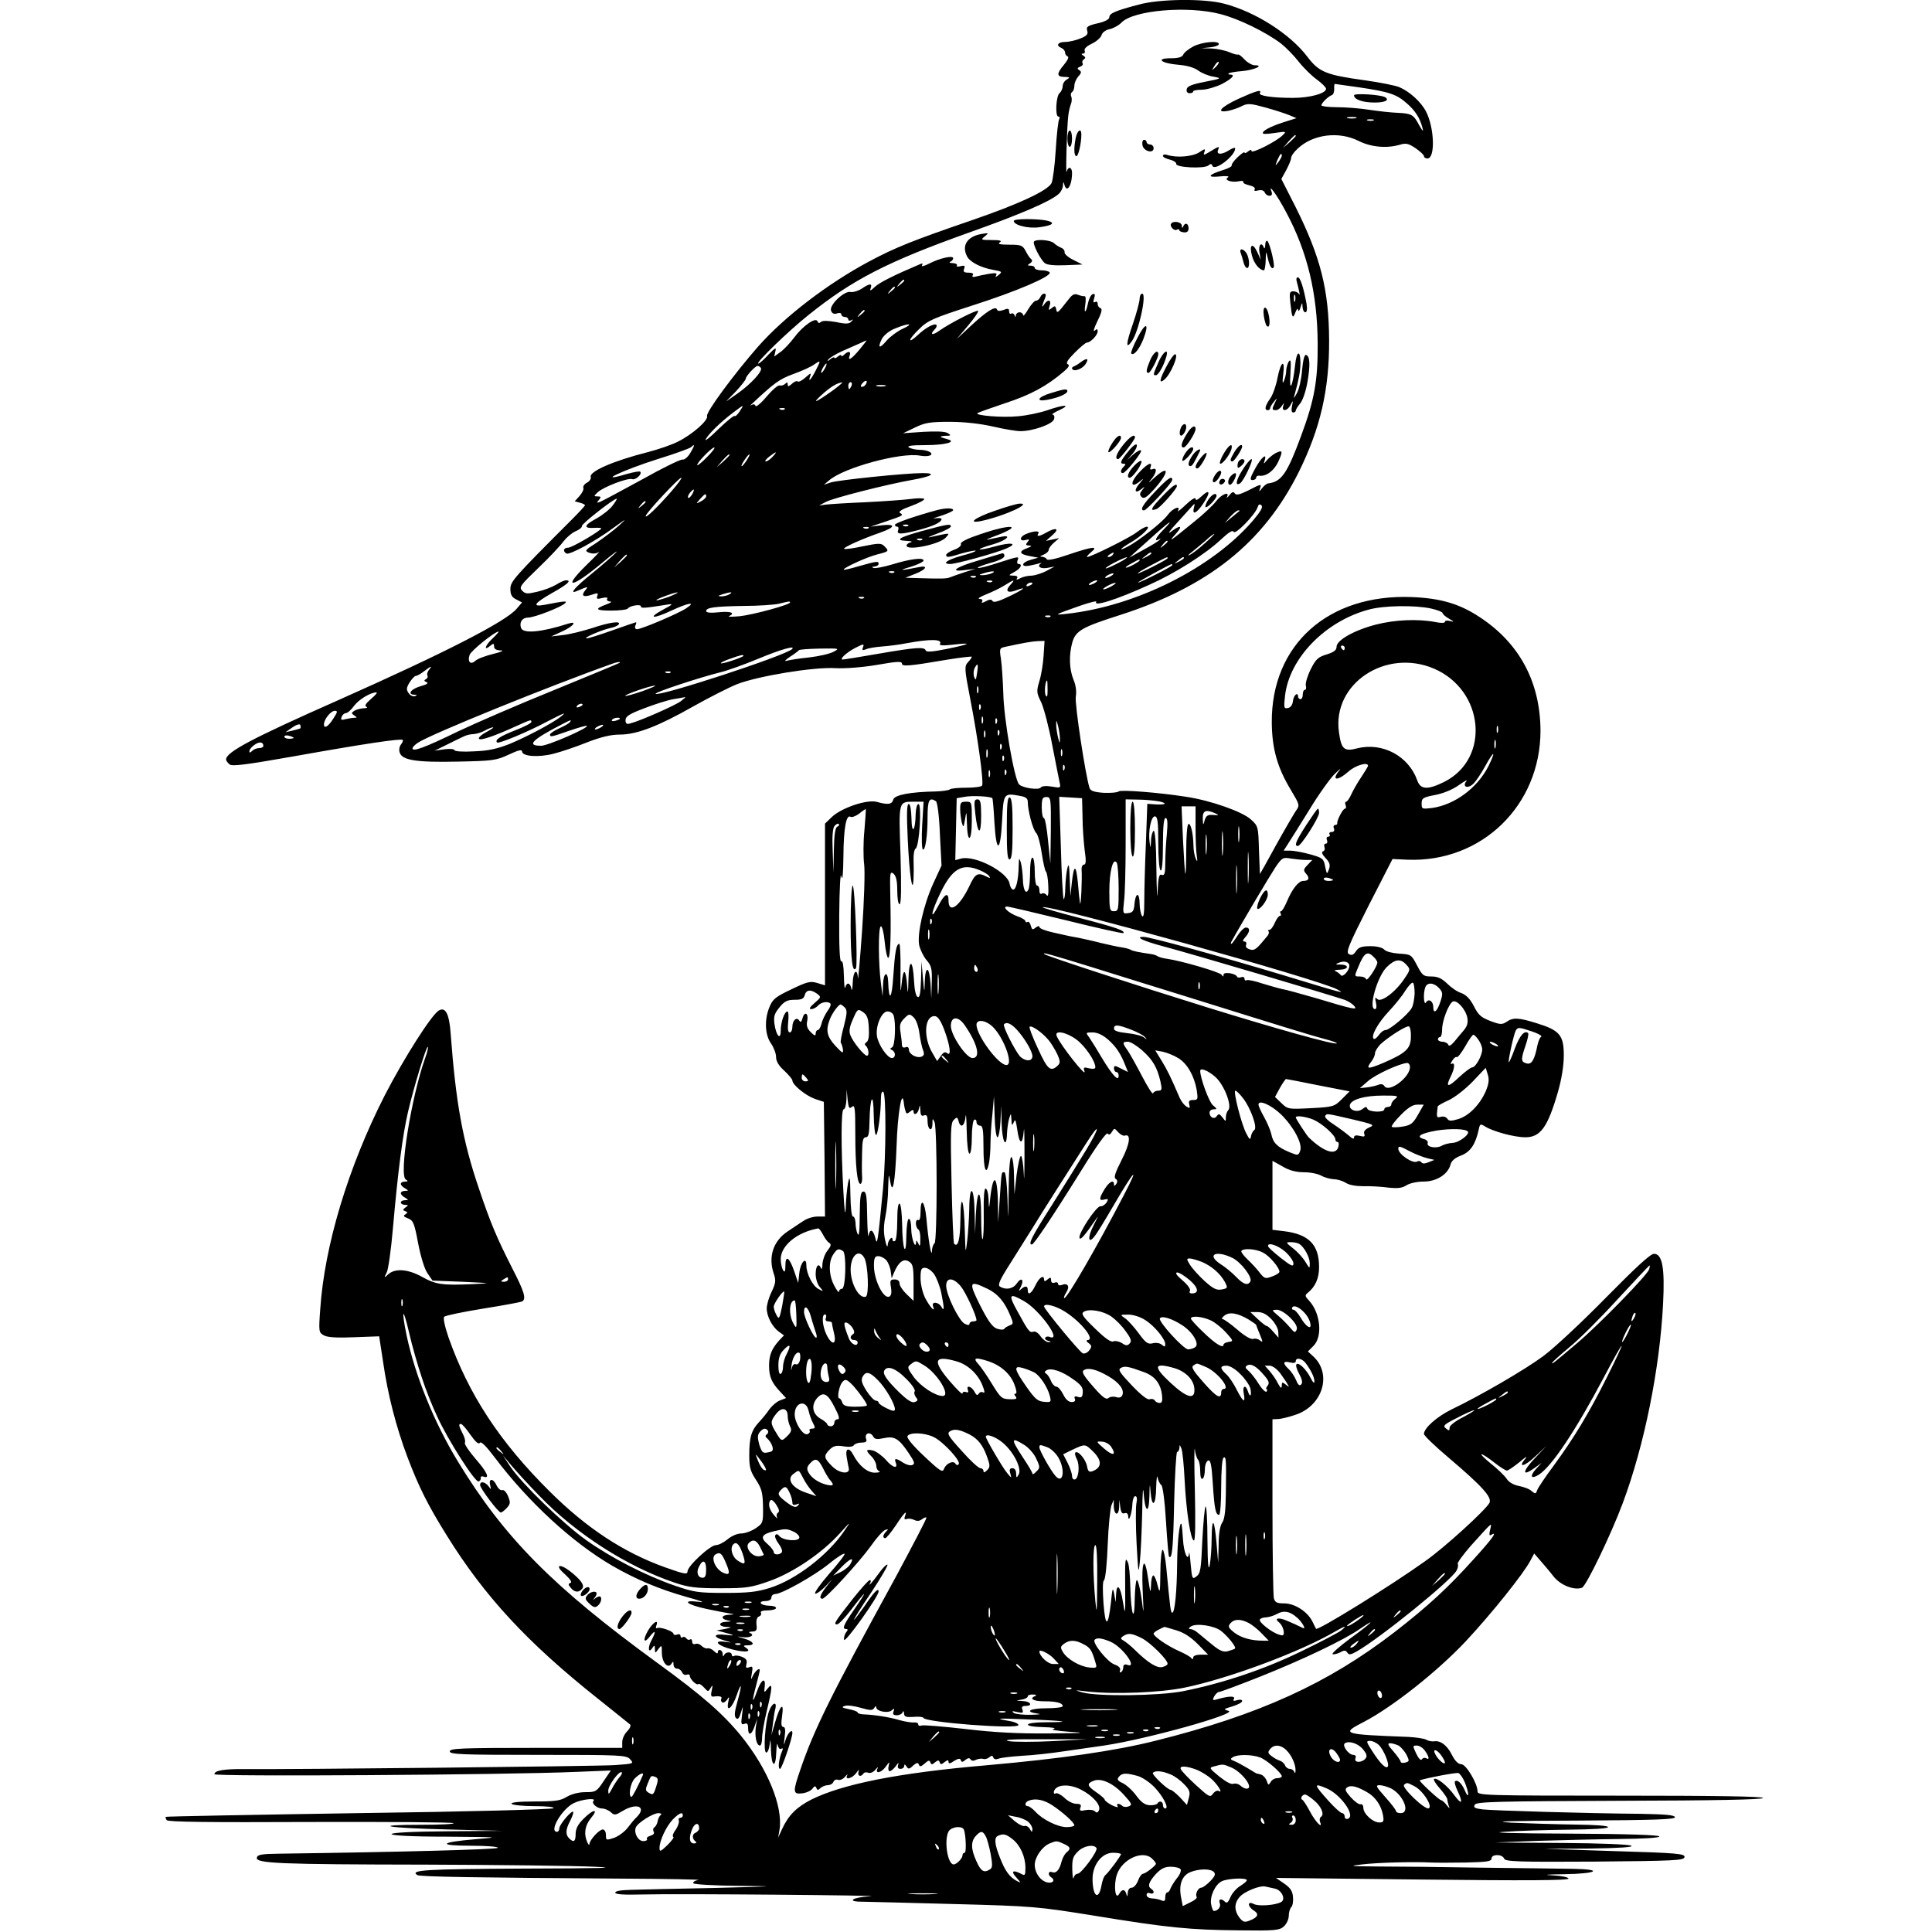 <?xml version="1.0" encoding="UTF-8" standalone="yes"?>
<svg version="1.0" xmlns="http://www.w3.org/2000/svg" width="100mm" height="100mm" viewBox="0 0 687 829" preserveAspectRatio="xMidYMid meet">
  <g transform="translate(0,829) scale(0.1,-0.1)" fill="#000000" stroke="none">
    <path d="M4175 8270 c-98 -26 -125 -37 -125 -54 0 -9 -19 -19 -50 -26 -43 -10
-50 -15 -45 -31 5 -15 -1 -23 -29 -34 -19 -8 -49 -15 -66 -15 -31 0 -41 -16
-15 -26 8 -4 15 -12 15 -19 0 -7 5 -15 11 -17 7 -2 0 -17 -15 -35 -33 -39 -33
-53 2 -53 23 -1 24 -2 10 -11 -10 -5 -18 -18 -18 -28 0 -10 -6 -24 -13 -30
-16 -12 -20 -101 -6 -101 6 0 7 -5 4 -11 -4 -5 -11 -66 -15 -133 -4 -68 -13
-132 -18 -142 -18 -33 -141 -90 -342 -159 -256 -88 -326 -116 -439 -176 -180
-96 -365 -238 -478 -366 -105 -120 -225 -283 -219 -298 6 -18 -61 -78 -125
-110 -25 -13 -83 -33 -129 -45 -150 -38 -254 -84 -245 -107 2 -7 -5 -18 -16
-24 -11 -5 -18 -16 -16 -22 3 -7 -5 -22 -16 -35 l-21 -23 22 -6 c12 -3 22 -8
22 -11 0 -3 -26 -31 -57 -62 -248 -248 -263 -265 -263 -297 0 -24 6 -36 25
-45 l25 -13 -23 -27 c-46 -55 -308 -189 -767 -393 -368 -163 -480 -222 -480
-254 0 -5 7 -14 15 -21 11 -9 68 -2 272 34 308 55 464 78 471 71 3 -2 -1 -11
-7 -19 -7 -8 -10 -24 -6 -35 10 -33 71 -43 249 -39 151 3 165 5 219 30 40 19
57 23 57 14 0 -22 71 -27 136 -10 32 8 97 30 144 49 60 23 101 33 140 33 73 0
165 36 315 121 66 37 150 80 187 95 89 35 331 75 423 69 42 -2 112 3 178 14
84 15 107 16 107 6 0 -14 28 -12 198 17 56 9 102 14 102 12 0 -3 -7 -14 -17
-24 -15 -17 -15 -27 10 -156 33 -168 59 -360 51 -373 -3 -5 -33 -9 -68 -9 -34
0 -66 -3 -70 -7 -4 -4 -31 -8 -59 -9 -112 -2 -179 -15 -184 -35 -6 -21 -23
-23 -70 -10 -42 12 -152 -25 -194 -65 l-29 -28 0 -347 0 -347 -33 10 c-29 9
-43 6 -111 -27 -66 -31 -80 -42 -93 -73 -24 -55 -21 -122 5 -159 12 -17 22
-43 22 -58 0 -18 11 -38 35 -59 19 -18 35 -37 35 -42 0 -19 57 -65 96 -79 l39
-13 3 -246 2 -246 -32 0 c-18 0 -45 -8 -59 -18 -15 -9 -45 -30 -68 -45 -64
-42 -86 -111 -60 -185 9 -27 7 -39 -10 -75 -12 -24 -21 -56 -21 -71 0 -35 24
-80 52 -100 l22 -16 -21 -22 c-32 -36 -43 -63 -43 -108 0 -47 11 -73 48 -112
l25 -27 -26 -10 c-14 -5 -33 -22 -44 -36 -10 -15 -30 -40 -45 -56 -34 -36 -43
-66 -43 -145 0 -50 5 -68 29 -104 24 -37 29 -54 30 -115 1 -70 0 -71 -32 -93
-18 -12 -46 -22 -62 -22 -16 0 -42 -11 -58 -25 -17 -14 -39 -25 -50 -25 -25 0
-122 -90 -122 -113 0 -14 -13 -12 -97 18 -178 64 -336 168 -494 325 -215 213
-349 418 -435 663 -16 47 -23 82 -18 87 5 5 81 21 168 35 88 14 163 28 167 31
18 11 8 43 -42 140 -67 132 -94 195 -145 347 -68 200 -98 364 -120 659 -6 87
-22 119 -51 102 -31 -18 -149 -203 -232 -364 -157 -308 -259 -646 -277 -919
-7 -96 -6 -99 16 -111 16 -9 57 -11 130 -8 l107 4 17 -111 c20 -140 56 -279
105 -409 48 -126 86 -203 169 -336 162 -261 346 -459 644 -696 73 -58 137
-110 142 -114 4 -4 -1 -17 -13 -29 -12 -12 -21 -32 -21 -46 l0 -25 -370 0
c-322 0 -370 -2 -370 -15 0 -13 49 -15 378 -15 360 0 380 -1 396 -19 17 -19
15 -19 -66 -25 -77 -5 -1400 -19 -1586 -17 -90 1 -132 -6 -132 -22 0 -11 1257
-3 1553 10 l148 6 -31 -46 c-30 -45 -34 -47 -78 -47 -29 0 -59 -8 -80 -20 -27
-17 -50 -20 -138 -20 -68 0 -103 -4 -99 -10 3 -5 47 -10 98 -10 55 0 87 -4 82
-9 -6 -5 -372 -15 -835 -21 -454 -7 -827 -14 -829 -16 -1 -1 0 -8 4 -14 5 -8
181 -10 616 -8 335 1 612 -1 615 -5 4 -4 -57 -7 -136 -7 -228 0 -151 -14 108
-20 l237 -6 -237 -2 c-151 -1 -238 -6 -238 -12 0 -6 87 -11 238 -11 228 -2
233 -2 122 -11 -156 -13 -165 -28 -16 -28 64 0 115 -4 112 -9 -4 -7 -417 -18
-936 -25 -78 -1 -95 -4 -98 -17 -5 -25 95 -29 728 -30 311 -1 635 -5 720 -9
113 -5 31 -7 -302 -8 -423 -2 -492 -6 -457 -28 12 -7 255 -11 874 -15 198 -1
348 -4 332 -6 -15 -2 -25 -9 -22 -14 4 -5 90 -10 193 -11 175 -2 169 -2 -98
-9 -157 -3 -318 -7 -357 -8 -47 -1 -73 -5 -73 -12 0 -8 35 -10 118 -8 148 4
1072 -4 975 -8 -75 -4 -103 -23 -35 -23 20 0 197 -5 392 -10 344 -9 362 -11
605 -50 317 -52 410 -61 621 -63 156 -2 174 0 193 17 12 11 21 31 21 46 0 14
5 31 11 37 6 6 9 26 7 44 -2 25 -12 39 -38 57 l-35 24 628 -7 c438 -5 627 -4
627 4 0 6 -29 12 -67 14 -45 2 -28 4 49 5 142 2 172 21 36 23 -51 1 -228 3
-393 5 -165 3 -363 5 -440 5 -123 1 -132 2 -70 9 67 8 222 12 295 8 19 -1 86
-1 148 0 92 2 112 5 112 17 0 20 46 20 54 0 5 -13 54 -15 388 -13 344 3 383 5
386 19 3 15 -29 18 -300 26 l-303 10 195 1 c130 2 190 6 180 12 -9 6 -137 11
-300 12 l-285 2 180 7 c99 3 258 7 353 8 107 1 172 5 172 11 0 6 -135 11 -382
12 -255 1 -350 4 -283 8 55 4 178 8 273 9 107 1 172 5 172 11 0 6 -55 10 -142
11 -79 1 -201 5 -273 8 -93 6 -12 8 288 9 330 2 418 5 414 15 -3 9 -42 12
-143 14 -241 2 -637 14 -682 19 -33 4 -41 8 -34 20 7 13 94 15 623 17 401 1
614 5 614 12 0 7 -211 10 -613 10 -581 0 -612 1 -612 18 0 34 -49 117 -70 117
-13 0 -27 14 -40 40 -21 42 -50 63 -78 58 -9 -1 -24 2 -32 7 -8 5 -42 10 -75
12 -288 11 -293 13 -192 65 121 63 314 215 437 346 110 118 248 290 277 346
l16 30 26 -30 c14 -16 40 -46 56 -67 30 -39 89 -62 123 -50 18 7 125 229 175
363 93 249 159 578 173 855 8 154 -3 215 -39 215 -15 0 -77 -57 -207 -189
-103 -105 -222 -216 -268 -250 -83 -61 -271 -170 -394 -229 -63 -31 -118 -80
-118 -105 0 -7 48 -53 106 -102 145 -123 187 -170 175 -194 -18 -32 -192 -191
-276 -250 -148 -106 -462 -300 -468 -290 -1 2 -9 17 -17 34 -22 41 -75 75
-120 75 -31 0 -39 4 -44 22 -3 13 -6 191 -6 396 l0 372 23 1 c12 0 46 8 75 18
117 38 159 174 78 250 l-24 22 24 24 c40 40 30 140 -18 193 -19 20 -20 24 -6
35 32 26 48 62 48 110 0 96 -44 141 -150 154 l-50 6 0 148 0 148 43 -24 c28
-17 58 -25 92 -25 28 0 61 -7 75 -15 14 -8 38 -14 53 -15 15 0 38 -7 51 -15
14 -10 45 -15 77 -15 30 1 78 -2 107 -6 40 -4 58 -2 77 10 14 9 45 16 74 16
55 0 104 31 115 73 4 16 19 29 46 39 40 16 61 48 75 111 5 25 7 26 28 13 33
-21 125 -46 172 -46 65 0 96 43 140 195 16 56 25 112 25 157 0 86 -18 107
-115 137 -80 25 -103 26 -131 6 -19 -12 -27 -12 -69 4 -40 15 -52 26 -71 64
-16 31 -33 48 -54 56 -17 5 -44 24 -61 41 -23 22 -40 30 -67 30 -34 0 -39 4
-62 48 -24 46 -26 47 -77 50 -29 2 -56 9 -63 17 -8 9 -31 15 -60 15 -38 0 -51
-5 -62 -22 -10 -15 -18 -19 -30 -12 -14 8 -2 37 85 209 l102 199 65 -3 c318
-12 570 233 570 554 -1 208 -90 375 -261 487 -86 57 -167 81 -291 86 -359 14
-603 -204 -601 -538 1 -113 24 -194 82 -290 38 -64 39 -65 21 -90 -9 -14 -48
-80 -85 -147 -37 -68 -68 -123 -69 -123 0 0 -2 46 -4 103 -3 100 -3 102 -35
131 -36 33 -171 81 -277 97 -122 19 -282 31 -290 23 -5 -5 -34 -7 -64 -6 -41
3 -57 8 -61 21 -18 56 -64 361 -59 391 4 23 0 51 -10 74 -18 44 -20 105 -5
159 14 50 42 66 202 117 381 122 618 310 770 615 92 186 131 353 130 565 -1
218 -37 358 -145 574 l-60 118 21 38 c11 21 21 44 21 52 0 8 12 26 28 40 65
62 177 76 262 33 52 -26 119 -33 177 -16 26 8 37 5 67 -15 20 -14 36 -29 36
-34 0 -6 7 -10 15 -10 34 0 30 131 -6 201 -21 41 -70 86 -115 105 -16 7 -82
20 -145 29 -168 23 -199 35 -249 101 -74 98 -223 193 -357 228 -86 23 -277 21
-368 -4z m350 -40 c79 -20 196 -77 262 -127 20 -16 54 -50 75 -77 21 -27 57
-62 78 -77 22 -16 40 -34 40 -40 0 -20 -70 -39 -142 -39 -88 0 -150 9 -142 21
10 17 -17 9 -92 -25 -78 -36 -100 -63 -41 -51 17 4 44 13 58 21 23 11 36 10
98 -7 40 -11 86 -26 103 -33 l31 -13 -57 -18 c-56 -18 -95 -39 -86 -48 3 -3
27 -1 53 3 47 7 48 6 30 -11 -26 -26 -133 -80 -133 -67 0 7 -5 6 -15 -2 -8 -7
-15 -9 -15 -4 0 4 -13 -5 -30 -21 -16 -15 -27 -31 -25 -35 2 -4 -15 -13 -38
-20 -64 -20 -70 -33 -13 -27 28 3 43 1 35 -4 -19 -11 13 -23 46 -17 13 3 22 2
20 -3 -3 -4 8 -10 25 -14 18 -4 27 -11 24 -17 -5 -7 1 -9 15 -5 14 3 24 0 28
-9 3 -8 12 -14 20 -14 10 0 13 6 9 18 -16 39 24 -15 63 -89 91 -170 134 -349
135 -564 1 -159 -14 -241 -71 -395 -59 -160 -84 -197 -140 -204 -7 0 -19 -10
-28 -21 -12 -16 -14 -17 -9 -2 8 22 7 22 -51 -8 -37 -18 -51 -21 -57 -12 -5 9
-12 6 -23 -8 -9 -11 -14 -14 -10 -7 13 26 -25 11 -47 -19 -12 -16 -56 -58 -98
-91 -98 -80 -111 -89 -76 -50 34 37 22 42 -20 10 -16 -12 -5 5 25 37 30 33 60
66 67 74 11 12 12 11 7 -7 -9 -35 12 -25 41 19 32 48 27 63 -9 29 -17 -16 -25
-19 -25 -10 0 8 -19 -4 -41 -25 -23 -22 -39 -34 -35 -27 15 26 -23 11 -43 -17
-22 -31 -125 -112 -173 -137 -43 -22 -33 -9 15 19 47 28 87 67 68 67 -7 0 -27
-11 -45 -25 -30 -23 -195 -105 -211 -105 -4 0 3 9 16 20 35 28 9 26 -97 -10
-52 -18 -90 -26 -92 -20 -2 5 -11 10 -20 11 -12 0 -10 3 6 9 12 5 22 14 22 21
0 6 10 20 23 31 l22 19 -29 -6 -28 -6 28 25 c32 28 16 35 -26 11 -30 -17 -44
-19 -35 -5 8 13 -16 13 -49 0 -31 -11 -35 -35 -5 -27 16 4 18 3 8 -9 -9 -11
-8 -14 7 -15 14 0 11 -3 -8 -11 -38 -13 -35 -26 10 -34 l37 -7 -32 -9 c-40
-11 -45 -33 -5 -25 15 3 34 7 42 10 8 2 12 2 8 0 -21 -12 -5 -25 25 -20 l32 6
-35 -19 c-19 -10 -48 -19 -63 -20 -16 0 -38 -5 -49 -11 -15 -8 -19 -8 -14 0 5
7 -2 11 -16 11 -22 1 -22 1 5 16 26 14 37 34 17 34 -5 0 -7 7 -4 15 8 19 8 19
-83 -10 -42 -14 -81 -24 -87 -22 -5 2 18 11 52 21 39 10 62 22 62 31 0 8 -6
13 -12 10 -7 -2 -52 -15 -100 -30 -97 -28 -128 -51 -57 -41 l44 5 -45 -14
c-25 -8 -52 -18 -60 -21 -16 -7 -32 -8 -130 -5 l-65 2 43 17 c48 19 57 38 12
28 -74 -15 -90 -15 -35 1 33 10 59 23 58 28 -1 14 -56 7 -135 -17 -37 -11 -73
-18 -80 -15 -8 3 -6 6 5 6 9 1 17 6 17 11 0 13 -5 13 -83 -9 -37 -11 -67 -18
-67 -15 0 8 100 54 144 65 51 13 52 14 31 35 -13 14 -24 14 -92 0 -42 -9 -78
-14 -81 -11 -6 5 75 42 156 70 65 23 67 38 5 31 l-48 -6 65 22 c77 26 78 27
62 37 -9 5 8 16 48 30 33 12 58 26 56 30 -3 4 -29 4 -58 0 -29 -4 -116 -10
-193 -14 -77 -3 -153 -8 -170 -10 l-30 -4 28 15 c31 17 264 76 372 95 84 15
106 29 44 29 -73 0 -368 -30 -397 -41 l-27 -9 23 19 c63 55 309 121 389 106
38 -7 63 3 42 16 -8 5 -27 9 -44 9 -16 0 -37 5 -45 10 -10 7 11 10 70 10 82 0
134 13 100 24 -8 2 -22 7 -30 9 -8 3 -1 6 15 7 27 0 28 2 11 12 -12 7 -50 8
-105 5 l-86 -6 50 24 c43 21 64 25 150 25 63 0 132 -8 185 -20 47 -11 100 -20
119 -20 53 0 139 30 144 52 3 10 0 18 -6 19 -7 0 6 9 28 19 54 25 22 25 -50 0
-32 -11 -89 -23 -126 -26 -66 -7 -186 3 -175 13 3 3 57 22 119 43 108 35 180
74 252 136 21 18 26 27 17 31 -10 4 -1 19 29 49 24 24 47 44 53 44 15 0 46 32
46 48 0 11 -3 12 -13 3 -8 -6 -2 12 12 41 18 36 22 53 13 56 -7 2 -12 10 -12
18 0 9 -5 12 -11 8 -8 -4 -9 1 -4 16 5 16 3 21 -6 18 -8 -3 -16 -19 -20 -37
-9 -45 -19 -51 -12 -7 3 20 2 36 -3 35 -5 -1 -18 2 -28 6 -14 6 -24 2 -38 -16
-51 -65 -52 -66 -56 -46 -3 15 -6 16 -19 5 -14 -11 -15 -10 -9 10 9 26 -8 30
-24 5 -12 -18 -10 -7 5 30 4 10 3 17 -4 17 -7 0 -14 -7 -17 -15 -4 -8 -12 -15
-18 -15 -7 0 -22 -17 -34 -37 -12 -21 -22 -32 -22 -25 0 6 -7 12 -15 12 -8 0
-15 -6 -16 -12 0 -10 -2 -10 -6 0 -2 6 -9 10 -14 6 -5 -3 -9 2 -9 10 0 12 -5
14 -24 6 -17 -6 -26 -5 -28 2 -6 17 -45 -8 -113 -71 l-60 -56 49 58 c27 32 46
60 43 63 -6 6 -121 -53 -165 -84 -31 -23 -45 -19 -20 6 6 6 9 14 6 18 -9 8
-48 -13 -80 -44 -46 -42 -41 -19 5 25 38 38 59 47 229 102 191 61 342 126 332
142 -3 5 -18 9 -35 9 -16 0 -29 5 -29 10 0 6 -8 10 -17 10 -15 0 -16 2 -3 10
9 6 11 13 5 18 -6 4 -16 19 -24 35 -13 24 -19 27 -70 27 -40 0 -52 3 -41 10
11 7 1 10 -34 10 -47 0 -49 1 -30 16 18 15 17 15 -15 10 -61 -11 -86 -50 -61
-97 13 -24 60 -48 112 -57 38 -7 40 -8 23 -22 -13 -10 -16 -11 -11 -2 6 10 0
12 -31 7 -21 -4 -46 -9 -57 -12 -12 -3 -16 -1 -12 6 5 7 -2 11 -18 11 -20 0
-24 4 -19 17 5 13 2 15 -15 11 -12 -4 -20 -2 -16 3 3 5 -5 9 -18 10 -13 0 -17
3 -10 6 6 2 12 9 12 15 0 13 -56 1 -103 -23 -21 -11 -35 -14 -31 -8 5 8 2 10
-7 6 -113 -48 -175 -79 -195 -98 -19 -18 -23 -19 -18 -6 8 22 -4 22 -39 -2
-16 -10 -37 -16 -47 -14 -26 7 -93 -56 -84 -80 4 -12 13 -16 25 -12 11 4 19 2
19 -4 0 -6 7 -11 15 -11 8 0 15 -5 15 -11 0 -5 6 -7 13 -3 9 5 9 4 0 -6 -9
-10 -24 -11 -65 -2 -34 6 -57 7 -65 1 -7 -7 -12 -6 -15 2 -7 20 -63 -19 -100
-69 -18 -24 -45 -53 -60 -63 l-26 -19 5 22 c5 19 0 17 -30 -14 -19 -21 -38
-38 -43 -38 -15 0 129 140 216 209 188 151 338 228 685 352 222 79 351 134
388 167 9 8 18 25 18 36 1 17 2 18 6 4 10 -39 33 -5 33 50 0 26 -17 30 -23 5
-5 -21 1 197 7 242 2 17 7 38 11 48 4 9 5 24 2 32 -4 8 -2 17 3 20 6 4 10 16
10 27 0 12 8 30 17 40 14 15 14 21 4 27 -10 6 -9 10 4 15 9 3 14 10 10 15 -3
5 0 13 6 17 8 4 7 9 -2 15 -10 6 -10 9 -2 9 7 0 10 6 7 13 -3 8 10 20 32 30
20 10 38 26 41 37 3 11 18 22 35 25 17 4 40 17 51 29 52 52 282 72 422 36z
m598 -315 c129 -19 160 -30 203 -68 36 -31 57 -63 68 -107 5 -17 0 -13 -14 12
-25 47 -33 51 -94 54 -28 1 -82 7 -121 13 -38 6 -100 11 -137 11 -38 0 -68 4
-68 8 0 10 30 39 45 44 6 2 10 13 10 26 -1 12 1 22 2 22 2 0 49 -7 106 -15z
m-15 -132 c-10 -2 -26 -2 -35 0 -10 3 -2 5 17 5 19 0 27 -2 18 -5z m75 -10
c-7 -2 -19 -2 -25 0 -7 3 -2 5 12 5 14 0 19 -2 13 -5z m-333 -66 c0 -2 -12
-14 -27 -28 l-28 -24 24 28 c23 25 31 32 31 24z m-60 -85 c0 -5 -7 -17 -15
-28 -14 -18 -14 -17 -4 9 12 27 19 34 19 19z m-1620 -536 c0 -2 -8 -10 -17
-17 -16 -13 -17 -12 -4 4 13 16 21 21 21 13z m-40 -30 c0 -2 -8 -10 -17 -17
-16 -13 -17 -12 -4 4 13 16 21 21 21 13z m-130 -100 c0 -2 -8 -10 -17 -17 -16
-13 -17 -12 -4 4 13 16 21 21 21 13z m163 -77 c-22 -10 -53 -33 -68 -50 -31
-37 -41 -34 -21 7 10 17 32 35 58 45 58 24 83 22 31 -2z m-185 -89 c-34 -41
-52 -52 -42 -25 7 18 -7 20 -24 3 -7 -7 -12 -8 -12 -4 0 5 -7 3 -15 -4 -8 -7
-15 -9 -15 -5 0 4 -8 1 -17 -6 -11 -10 -14 -10 -9 -2 4 7 31 23 59 36 29 13
63 28 77 34 14 7 26 12 28 12 2 1 -12 -17 -30 -39z m-188 -90 c-21 -41 -34
-54 -23 -22 5 13 0 11 -20 -7 -15 -14 -30 -21 -34 -18 -3 4 -15 0 -25 -10 -14
-12 -18 -13 -18 -3 0 10 -3 11 -11 3 -6 -6 -17 -9 -23 -7 -7 3 -32 -19 -56
-47 -24 -29 -46 -47 -48 -41 -2 7 -9 9 -15 5 -7 -3 -10 -4 -7 -2 103 97 124
112 184 134 36 13 76 31 88 40 31 21 31 20 8 -25z m40 10 c-6 -11 -13 -20 -16
-20 -2 0 0 9 6 20 6 11 13 20 16 20 2 0 0 -9 -6 -20z m-275 1 c8 -14 -44 -70
-101 -110 l-49 -34 43 44 c23 25 42 49 42 54 0 11 41 55 51 55 4 0 10 -4 14
-9z m450 -70 c-3 -6 -11 -11 -17 -11 -6 0 -6 6 2 15 14 17 26 13 15 -4z m-141
-26 c-73 -52 -94 -61 -49 -20 37 34 68 53 89 54 4 1 -14 -15 -40 -34z m80 20
c-4 -8 -8 -15 -10 -15 -2 0 -4 7 -4 15 0 8 4 15 10 15 5 0 7 -7 4 -15z m144
-2 c-10 -2 -26 -2 -35 0 -10 3 -2 5 17 5 19 0 27 -2 18 -5z m-624 -108 c-9
-14 -19 -23 -22 -20 -3 3 -35 -23 -70 -57 -35 -35 -60 -54 -54 -43 13 24 63
73 117 114 49 37 49 37 29 6z m193 9 c-3 -3 -12 -4 -19 -1 -8 3 -5 6 6 6 11 1
17 -2 13 -5z m-404 -186 c-11 -19 -26 -32 -35 -30 -9 1 -87 -37 -174 -86 -88
-48 -168 -91 -178 -95 -16 -6 -17 -5 -6 8 10 12 9 15 -6 15 -17 0 -17 1 1 18
25 23 130 63 148 56 14 -5 44 22 34 32 -3 3 -29 -2 -58 -10 -138 -41 -19 16
136 65 72 22 134 45 140 50 17 17 17 9 -2 -23z m72 -18 c-21 -22 -41 -38 -43
-36 -6 6 61 76 73 76 5 0 -8 -18 -30 -40z m280 0 c-10 -11 -23 -20 -29 -20 -6
0 0 9 14 20 32 25 38 25 15 0z m-185 7 c0 -2 -12 -14 -27 -28 l-28 -24 24 28
c23 25 31 32 31 24z m74 -22 c-9 -14 -18 -25 -21 -25 -5 0 5 18 20 38 17 22
18 13 1 -13z m-322 -132 c-60 -69 -116 -123 -111 -106 5 17 142 163 152 163 5
0 -14 -26 -41 -57z m88 -14 c-7 -11 -14 -18 -17 -15 -3 3 0 12 7 21 18 21 23
19 10 -6z m60 -9 c0 -5 -10 -15 -22 -21 -23 -12 -23 -12 -4 10 21 23 26 26 26
11z m-401 -39 c-12 -16 -43 -41 -70 -56 -54 -29 -57 -43 -9 -40 16 1 30 0 30
-2 0 -9 -125 -83 -142 -83 -20 0 -24 -15 -8 -25 13 -8 126 53 205 112 55 40
56 40 20 7 -22 -20 -65 -52 -94 -72 -52 -33 -54 -36 -32 -44 15 -5 29 -4 40 3
9 6 -15 -19 -52 -55 -109 -107 -63 -100 68 10 44 37 70 56 58 43 -12 -13 -58
-53 -102 -89 -73 -59 -100 -90 -68 -77 52 22 53 22 38 4 -19 -24 -8 -31 28
-19 26 9 29 8 24 -5 -5 -13 -1 -15 21 -9 18 4 25 3 21 -4 -3 -5 2 -10 12 -11
11 0 5 -5 -14 -12 -54 -20 -49 -27 20 -27 36 0 68 4 71 9 8 12 56 20 56 9 0
-9 15 -8 115 8 25 4 22 0 -20 -22 -70 -38 -42 -41 36 -4 73 34 110 40 62 9
-35 -23 -191 -89 -210 -89 -7 0 -10 7 -7 15 4 8 5 15 3 15 -2 0 -48 -16 -102
-35 -54 -19 -103 -35 -110 -34 -17 1 62 35 101 44 17 3 34 11 37 16 11 16 -40
9 -114 -16 -41 -13 -97 -27 -125 -30 l-51 -6 48 22 c48 22 66 46 25 33 -115
-37 -192 -44 -202 -19 -9 25 5 45 30 45 27 0 143 45 159 62 10 10 0 10 -87 -7
-58 -11 -46 7 32 51 66 37 84 54 59 54 -7 0 -26 -8 -43 -19 -17 -10 -53 -24
-80 -30 -43 -10 -51 -10 -65 4 -15 15 -9 23 69 98 47 45 95 96 107 113 13 17
36 37 52 44 17 7 29 17 28 23 -2 9 136 117 149 117 3 0 -5 -13 -17 -29z m141
15 c0 -2 -8 -10 -17 -17 -16 -13 -17 -12 -4 4 13 16 21 21 21 13z m2606 -80
c-174 -203 -503 -368 -801 -400 -55 -6 -53 -5 57 34 43 15 75 23 72 18 -15
-23 86 8 228 73 110 49 240 131 308 195 32 30 50 41 53 32 7 -15 93 74 103
105 4 13 9 16 17 8 7 -7 -4 -26 -37 -65z m-57 42 c-2 -2 -17 -14 -34 -28 l-30
-25 24 28 c14 15 29 27 34 27 6 0 8 -1 6 -2z m-327 -81 c-33 -33 -42 -54 -19
-41 8 5 9 4 2 -3 -5 -6 -37 -25 -70 -43 l-60 -33 43 39 c24 22 63 56 85 76 52
46 62 49 19 5z m-1265 7 c-3 -3 -12 -4 -19 -1 -8 3 -5 6 6 6 11 1 17 -2 13 -5z
m1443 -65 c-24 -22 -54 -45 -65 -50 -11 -6 -7 0 10 13 16 13 43 35 60 50 16
15 32 27 35 27 3 0 -15 -18 -40 -40z m-160 7 c0 -2 -8 -10 -17 -17 -16 -13
-17 -12 -4 4 13 16 21 21 21 13z m-235 -56 c-3 -5 -12 -10 -18 -10 -7 0 -6 4
3 10 19 12 23 12 15 0z m165 5 c0 -2 -10 -9 -22 -15 -22 -11 -22 -10 -4 4 21
17 26 19 26 11z m-2250 -8 c0 -2 -12 -14 -27 -28 l-28 -24 24 28 c23 25 31 32
31 24z m2110 -32 c-25 -13 -49 -24 -55 -24 -5 0 10 11 35 24 25 13 50 24 55
24 6 0 -10 -11 -35 -24z m210 20 c0 -6 -117 -65 -127 -65 -4 1 21 16 57 35 72
38 70 37 70 30z m70 0 c0 -2 -10 -9 -22 -15 -22 -11 -22 -10 -4 4 21 17 26 19
26 11z m-190 -10 c0 -2 -13 -11 -30 -20 -38 -19 -40 -11 -2 9 31 17 32 18 32
11z m140 -20 c0 -6 -137 -75 -147 -75 -6 1 134 77 145 80 1 0 2 -2 2 -5z
m-1193 -31 c-3 -3 -12 -4 -19 -1 -8 3 -5 6 6 6 11 1 17 -2 13 -5z m418 -4
c-11 -5 -29 -8 -40 -8 -16 0 -15 2 5 8 34 11 60 11 35 0z m515 -10 c-8 -5 -19
-10 -25 -10 -5 0 -3 5 5 10 8 5 20 10 25 10 6 0 3 -5 -5 -10z m-583 -6 c-3 -3
-12 -4 -19 -1 -8 3 -5 6 6 6 11 1 17 -2 13 -5z m70 -20 c-3 -3 -12 -4 -19 -1
-8 3 -5 6 6 6 11 1 17 -2 13 -5z m78 -14 c-24 -26 -12 -37 25 -23 51 19 33 4
-32 -27 -42 -20 -64 -27 -69 -19 -5 8 -13 8 -29 -1 -15 -8 -20 -8 -16 -1 4 6
0 11 -11 11 -10 1 2 9 27 19 25 10 61 27 80 39 43 27 48 27 25 2z m365 10 c-8
-5 -19 -10 -25 -10 -5 0 -3 5 5 10 8 5 20 10 25 10 6 0 3 -5 -5 -10z m-270 -4
c0 -2 -7 -7 -16 -10 -8 -3 -12 -2 -9 4 6 10 25 14 25 6z m340 -11 c-14 -8 -29
-14 -35 -14 -5 0 1 6 15 14 14 8 30 14 35 14 6 0 -1 -6 -15 -14z m-1886 -40
c-17 -8 -44 -16 -60 -20 -16 -3 -6 4 21 14 57 22 86 26 39 6z m246 5 c-8 -5
-24 -9 -35 -9 -16 1 -16 2 5 9 35 11 48 11 30 0z m577 -16 c-3 -3 -12 -4 -19
-1 -8 3 -5 6 6 6 11 1 17 -2 13 -5z m-317 -19 c0 -10 -159 -53 -215 -59 -33
-3 -54 -3 -47 0 29 14 8 22 -43 17 -35 -4 -55 -2 -55 5 0 15 35 20 160 22 63
0 131 5 150 9 45 11 50 12 50 6z m2750 -26 c27 -6 50 -15 50 -20 0 -4 12 -15
28 -24 22 -13 23 -15 5 -10 -13 4 -23 2 -23 -3 0 -6 -17 -6 -42 -1 -74 14
-172 10 -254 -11 -93 -24 -169 -67 -169 -95 0 -15 -11 -23 -42 -33 -37 -11
-47 -20 -69 -64 -14 -28 -23 -59 -21 -69 3 -11 1 -19 -4 -19 -5 0 -9 -9 -9
-20 0 -11 -4 -20 -10 -20 -5 0 -10 5 -10 10 0 23 -19 8 -22 -17 -2 -18 -10
-29 -22 -31 -17 -4 -18 1 -12 54 19 160 172 318 358 368 64 18 198 20 268 5z
m-1633 -35 c-3 -3 -12 -4 -19 -1 -8 3 -5 6 6 6 11 1 17 -2 13 -5z m-2395 -95
c-32 -30 -38 -55 -7 -29 12 10 15 10 15 -4 0 -11 9 -16 28 -17 17 0 5 -6 -32
-15 -33 -8 -68 -21 -77 -30 -20 -18 -34 -4 -24 26 5 17 108 100 124 100 3 0
-9 -14 -27 -31z m1921 -22 c-4 -7 15 -8 58 -3 86 10 73 2 -31 -19 -59 -12 -85
-14 -88 -6 -5 16 -40 14 -202 -14 -80 -14 -149 -25 -154 -25 -17 0 18 32 56
51 33 17 37 17 31 2 -5 -13 -3 -15 13 -9 10 5 42 10 69 12 28 2 75 8 105 14
103 19 156 18 143 -3z m445 -49 c-2 -35 -10 -84 -18 -110 -13 -44 -13 -51 8
-92 11 -25 33 -107 47 -183 15 -76 29 -149 32 -162 5 -22 4 -23 -35 -16 -23 4
-42 2 -46 -4 -8 -12 -76 -3 -93 13 -20 18 -66 281 -68 391 -2 55 -6 121 -10
147 -7 44 -6 47 16 52 78 17 117 24 142 25 l29 1 -4 -62z m1292 32 c0 -5 -2
-10 -4 -10 -3 0 -8 5 -11 10 -3 6 -1 10 4 10 6 0 11 -4 11 -10z m-2371 -5
c-28 -28 -572 -206 -586 -192 -6 6 192 71 277 92 30 7 105 34 165 59 94 39
160 58 144 41z m177 -12 c-17 -9 -63 -19 -104 -24 -41 -4 -84 -11 -95 -14 -14
-4 -9 2 13 17 19 12 36 25 38 28 1 3 41 6 90 7 84 1 86 1 58 -14z m-386 -17
c0 -6 -93 -37 -97 -32 -2 2 15 11 39 19 47 17 58 19 58 13z m-531 -30 c-2 -2
-128 -54 -279 -116 -151 -61 -338 -142 -416 -179 -144 -70 -194 -88 -194 -72
0 5 10 15 23 24 56 37 566 244 837 340 18 7 35 8 29 3z m3494 -25 c216 -93
243 -386 44 -486 -71 -35 -102 -34 -116 7 -37 104 -149 164 -257 137 -57 -15
-69 -4 -79 71 -28 207 201 359 408 271z m-1961 -21 c-4 -29 -6 -31 -12 -15 -4
11 -3 28 2 38 13 26 17 18 10 -23z m-2352 15 c-6 -8 -9 -18 -6 -24 3 -5 0 -12
-6 -15 -10 -5 -9 -8 2 -13 10 -4 2 -10 -24 -17 -42 -12 -60 -35 -29 -37 13 0
14 -2 4 -6 -8 -3 -20 2 -27 12 -11 15 -11 23 3 46 10 16 22 29 28 29 5 0 21 9
35 20 30 23 37 25 20 5z m1037 -11 c-3 -3 -12 -4 -19 -1 -8 3 -5 6 6 6 11 1
17 -2 13 -5z m1618 -74 c0 -27 -2 -35 -8 -24 -7 13 -2 64 6 64 1 0 2 -18 2
-40z m-1739 -6 c-38 -13 -71 -22 -73 -20 -5 5 107 44 127 44 8 0 -16 -10 -54
-24z m1441 -6 c-3 -7 -5 -2 -5 12 0 14 2 19 5 13 2 -7 2 -19 0 -25z m-2605
-27 c-23 -20 -29 -30 -20 -34 7 -3 2 -6 -12 -6 -14 -1 -32 -6 -40 -11 -13 -9
-13 -11 0 -20 13 -9 13 -10 0 -10 -8 0 -25 -3 -38 -6 -18 -5 -21 -3 -16 10 3
9 12 16 18 16 7 0 23 14 35 31 21 28 71 58 96 58 6 0 -5 -13 -23 -28z m1329
-10 c-22 -17 -173 -84 -216 -95 -16 -5 -21 -1 -21 14 0 16 17 27 81 51 44 17
100 35 125 39 25 4 47 8 50 9 3 0 -6 -8 -19 -18z m-421 -15 c0 -2 -7 -7 -16
-10 -8 -3 -12 -2 -9 4 6 10 25 14 25 6z m1707 -18 c-3 -8 -6 -5 -6 6 -1 11 2
17 5 13 3 -3 4 -12 1 -19z m-2776 -40 c-22 -36 -41 -47 -41 -26 0 21 29 58 47
58 12 0 12 -5 -6 -32z m974 6 c-37 -29 -148 -87 -218 -116 -53 -21 -92 -30
-154 -32 -47 -3 -83 0 -83 5 0 5 -19 7 -42 4 l-43 -6 55 27 c30 15 63 31 72
35 10 5 28 9 40 9 13 1 34 7 48 15 14 8 30 14 35 14 6 0 -7 -9 -28 -20 -21
-11 -35 -24 -32 -29 6 -9 63 10 164 56 60 27 61 27 61 16 0 -5 -31 -21 -70
-36 -66 -26 -88 -41 -77 -52 6 -7 133 46 217 91 72 37 85 42 55 19z m1812 -26
c-3 -7 -5 -2 -5 12 0 14 2 19 5 13 2 -7 2 -19 0 -25z m-1557 18 c0 -2 -9 -6
-20 -9 -11 -3 -18 -1 -14 4 5 9 34 13 34 5z m1617 -18 c-3 -8 -6 -5 -6 6 -1
11 2 17 5 13 3 -3 4 -12 1 -19z m-1831 4 c-3 -5 -23 -17 -46 -27 -22 -10 -40
-22 -40 -27 0 -12 7 -10 84 17 39 13 72 23 74 20 9 -8 -167 -85 -196 -85 -65
0 -41 25 93 94 35 18 38 19 31 8z m2102 -72 c0 -22 -1 -22 -8 5 -4 17 -8 41
-8 55 0 22 1 22 8 -5 4 -16 8 -41 8 -55z m-3259 45 c-2 -2 -18 -6 -34 -10
l-30 -7 30 21 c17 12 31 16 34 10 1 -6 1 -12 0 -14z m1291 5 c-8 -5 -19 -10
-25 -10 -5 0 -3 5 5 10 8 5 20 10 25 10 6 0 3 -5 -5 -10z m3847 -22 c-3 -7 -5
-2 -5 12 0 14 2 19 5 13 2 -7 2 -19 0 -25z m-2200 -20 c-3 -7 -5 -2 -5 12 0
14 2 19 5 13 2 -7 2 -19 0 -25z m60 10 c-3 -8 -6 -5 -6 6 -1 11 2 17 5 13 3
-3 4 -12 1 -19z m-3027 -14 c0 -2 -9 -4 -20 -4 -11 0 -20 4 -20 9 0 5 9 7 20
4 11 -3 20 -7 20 -9z m5157 -41 c-3 -10 -5 -4 -5 12 0 17 2 24 5 18 2 -7 2
-21 0 -30z m-5287 6 c0 -5 -8 -9 -18 -9 -10 0 -23 -5 -30 -12 -9 -9 -12 -9
-12 -1 0 7 10 19 22 27 21 15 38 13 38 -5z m3167 -11 c-3 -8 -6 -5 -6 6 -1 11
2 17 5 13 3 -3 4 -12 1 -19z m-60 -35 c-3 -10 -5 -4 -5 12 0 17 2 24 5 18 2
-7 2 -21 0 -30z m320 5 c-3 -7 -5 -2 -5 12 0 14 2 19 5 13 2 -7 2 -19 0 -25z
m1829 -47 c-48 -93 -144 -164 -241 -178 -43 -5 -45 -5 -45 19 0 23 6 27 59 37
36 7 76 24 102 43 24 17 38 24 31 16 -19 -24 5 -34 29 -12 11 10 34 44 51 75
39 71 49 71 14 0z m-2079 27 c-3 -8 -6 -5 -6 6 -1 11 2 17 5 13 3 -3 4 -12 1
-19z m260 -40 c-3 -8 -6 -5 -6 6 -1 11 2 17 5 13 3 -3 4 -12 1 -19z m1303 16
c0 -3 -13 -24 -28 -47 -16 -23 -35 -57 -43 -74 -8 -18 -18 -33 -23 -33 -4 0
-6 -7 -2 -15 3 -8 2 -15 -3 -15 -9 0 -35 -51 -33 -62 1 -5 -3 -8 -9 -8 -6 0
-9 -7 -5 -15 3 -9 0 -15 -10 -15 -8 0 -12 -4 -9 -10 3 -5 1 -10 -5 -10 -7 0
-10 -7 -6 -15 3 -8 1 -15 -5 -15 -6 0 -9 -6 -6 -14 3 -8 1 -17 -6 -19 -8 -3
-4 -13 11 -29 18 -19 21 -30 14 -49 -8 -22 -9 -21 -16 13 -6 33 -10 37 -64 52
-32 9 -71 16 -86 16 l-28 0 18 28 c10 15 51 81 92 147 40 66 90 136 110 155
20 19 28 26 19 14 -36 -44 -9 -47 40 -4 29 26 83 42 83 24z m-1623 -46 c-3 -7
-5 -2 -5 12 0 14 2 19 5 13 2 -7 2 -19 0 -25z m70 10 c-3 -8 -6 -5 -6 6 -1 11
2 17 5 13 3 -3 4 -12 1 -19z m-59 -103 c2 -2 6 -49 9 -105 8 -135 26 -129 33
11 6 115 7 117 76 104 25 -4 34 -11 34 -25 0 -38 22 -121 36 -134 8 -8 18 -47
24 -87 6 -40 14 -76 18 -79 4 -3 9 -30 10 -60 2 -36 -1 -50 -7 -41 -5 7 -14
10 -20 7 -7 -5 -11 1 -11 13 0 12 -4 21 -10 21 -6 0 -10 27 -10 60 0 33 -4 60
-10 60 -6 0 -10 -26 -10 -59 0 -33 -3 -66 -6 -75 -11 -28 -24 -6 -25 42 -1 26
-5 58 -9 72 -7 21 -8 19 -9 -16 -1 -62 -12 -105 -25 -101 -6 2 -12 13 -14 25
-8 50 -147 123 -208 108 l-25 -7 3 133 3 133 35 6 c31 6 110 2 118 -6z m251
-137 l-2 -143 -10 98 c-5 53 -13 97 -18 97 -5 0 -9 20 -9 45 0 38 3 45 20 45
19 0 20 -6 19 -142z m136 57 c0 -44 5 -108 9 -142 7 -47 6 -63 -3 -63 -6 0
-11 -10 -10 -22 3 -35 -3 -166 -7 -143 -2 11 -6 51 -9 88 -8 80 -17 79 -26 -1
l-6 -57 -3 75 c-2 58 -4 68 -10 45 -4 -16 -8 -54 -9 -84 0 -30 -4 -52 -7 -49
-3 4 -9 104 -12 223 l-7 216 49 -3 49 -3 2 -80z m-629 67 c6 -4 14 -62 17
-141 l7 -135 -36 -78 c-41 -91 -69 -214 -60 -263 4 -19 18 -48 31 -64 22 -25
25 -38 23 -97 l-2 -69 -3 63 c-5 75 -22 83 -25 10 -1 -51 -2 -50 -8 17 l-6 70
-2 -78 c-2 -58 -5 -78 -14 -75 -8 3 -14 29 -16 69 -5 96 -22 98 -24 3 -1 -55
-3 -64 -5 -29 -6 79 -17 86 -24 15 -5 -50 -6 -38 -5 53 1 64 -2 117 -5 117
-13 0 -19 -34 -26 -139 -6 -98 -19 -113 -22 -23 -2 50 -21 38 -22 -15 l-2 -48
-7 55 c-11 80 -12 238 -1 245 6 3 13 -25 17 -65 3 -38 11 -70 15 -70 10 0 13
105 9 270 -2 95 -1 103 14 91 11 -10 16 -30 16 -72 0 -33 4 -59 10 -59 7 0 8
70 4 211 -8 235 -10 229 60 229 l39 0 -6 -100 c-3 -55 -2 -102 3 -105 10 -6
20 57 20 136 0 76 7 90 36 71z m959 -1 c40 -9 24 -16 -26 -12 l-26 2 -6 -167
c-4 -92 -7 -204 -7 -248 0 -56 -3 -76 -10 -66 -5 8 -10 32 -10 53 0 20 -4 37
-9 37 -6 0 -11 -17 -13 -37 -2 -31 -7 -39 -27 -41 -23 -4 -24 -2 -18 50 4 29
7 140 7 246 l0 192 53 -1 c28 0 70 -4 92 -8z m155 -110 c0 -49 2 -104 5 -122
4 -26 3 -30 -4 -14 -5 11 -10 36 -10 56 -1 54 -12 99 -22 93 -5 -3 -9 -53 -9
-111 0 -59 -2 -104 -4 -102 -2 2 -6 68 -10 147 l-6 142 30 0 30 0 0 -89z
m-1421 -15 c-5 -49 -5 -114 -1 -145 4 -32 0 -156 -9 -286 -9 -126 -17 -218
-18 -202 -2 46 -21 30 -22 -20 -1 -27 -4 -38 -6 -25 -5 26 -20 29 -26 5 -3
-10 -5 13 -6 50 -1 43 -5 66 -11 62 -7 -4 -10 64 -9 197 1 116 5 188 9 168 5
-23 8 7 9 87 1 121 12 180 31 168 6 -3 22 3 37 14 14 12 27 20 28 19 1 -2 -2
-43 -6 -92z m1506 74 c17 -8 15 -9 -9 -7 -24 2 -31 -3 -37 -23 -6 -23 -7 -23
-8 8 -1 34 13 40 54 22z m-245 -126 c0 -64 4 -115 10 -119 6 -4 10 35 10 109
0 81 4 116 11 116 9 0 10 -20 6 -67 -4 -38 -7 -94 -7 -125 0 -46 -3 -56 -15
-52 -11 5 -15 -9 -18 -73 -1 -43 -4 0 -5 95 -1 112 -6 171 -12 167 -5 -3 -11
-23 -11 -43 -2 -33 -2 -34 -6 -8 -7 48 6 113 22 113 12 0 15 -21 15 -113z
m-1377 69 c-9 -3 -14 -35 -15 -101 l-2 -97 -3 94 c-3 61 0 98 8 107 7 8 15 12
18 8 3 -4 0 -9 -6 -11z m1724 -60 c-2 -16 -4 -3 -4 27 0 30 2 43 4 28 2 -16 2
-40 0 -55z m-70 -55 c-2 -24 -4 -5 -4 42 0 47 2 66 4 43 2 -24 2 -62 0 -85z
m-70 5 c-2 -21 -4 -6 -4 32 0 39 2 55 4 38 2 -18 2 -50 0 -70z m180 -120 c-2
-32 -3 -8 -3 52 0 61 1 87 3 58 2 -29 2 -78 0 -110z m-50 -45 c-2 -29 -3 -8
-3 47 0 55 1 79 3 53 2 -26 2 -71 0 -100z m296 132 l28 0 -21 -22 c-18 -19
-18 -23 -5 -38 16 -18 11 -30 -13 -30 -20 0 -47 -34 -69 -86 -10 -24 -22 -44
-26 -44 -5 0 -5 -4 -2 -10 3 -5 2 -10 -3 -10 -5 0 -15 -13 -22 -30 -7 -16 -17
-30 -23 -30 -6 0 -8 -3 -4 -6 3 -3 2 -11 -3 -18 -49 -60 -56 -66 -77 -60 -13
4 -20 11 -16 20 3 8 -1 14 -7 14 -9 0 -8 6 3 18 21 23 22 42 3 42 -8 0 -24
-16 -36 -35 -12 -19 -24 -35 -26 -35 -3 0 -3 3 -1 8 44 80 168 288 190 321 28
41 32 43 66 37 20 -3 49 -6 64 -6z m-803 -122 c0 -91 -1 -98 -20 -98 -18 0
-20 7 -20 85 0 86 16 148 32 123 4 -7 8 -57 8 -110z m-596 78 c19 -8 37 -19
41 -26 6 -9 3 -9 -13 -1 -36 19 -48 12 -72 -40 -42 -89 -90 -123 -90 -63 0 38
-17 29 -44 -23 -38 -72 -31 -28 8 53 51 107 94 132 170 100z m1516 -42 c0 -2
-9 -4 -20 -4 -11 0 -20 4 -20 9 0 5 9 7 20 4 11 -3 20 -7 20 -9z m-1145 -173
c132 -33 242 -57 245 -55 10 10 -29 24 -187 65 -90 23 -161 44 -159 46 16 16
1195 -312 1265 -353 34 -19 32 -19 -234 62 -276 83 -571 164 -598 164 -39 0
-3 -17 82 -40 115 -30 749 -218 783 -231 15 -6 33 -18 39 -26 16 -18 -2 -15
-164 34 -66 19 -131 37 -145 39 -15 3 -53 14 -86 24 -32 11 -62 17 -67 14 -5
-3 -9 0 -9 6 0 7 -6 10 -14 7 -8 -3 -16 -2 -18 2 -6 15 -58 22 -58 9 0 -10 -2
-10 -8 -1 -7 12 -176 61 -235 69 -16 2 -34 7 -40 11 -6 4 -18 8 -27 9 -54 8
-81 13 -89 19 -6 3 -23 8 -38 10 -16 2 -56 11 -90 19 -34 9 -77 18 -95 22 -18
3 -37 7 -43 8 -5 1 -36 8 -67 15 -32 7 -58 17 -58 23 0 6 -6 5 -16 -2 -13 -11
-16 -10 -21 8 -3 12 -9 19 -14 16 -5 -3 -9 -1 -9 3 0 5 -15 15 -34 21 -38 14
-68 42 -45 42 8 0 122 -27 254 -59z m-578 -13 c-3 -8 -6 -5 -6 6 -1 11 2 17 5
13 3 -3 4 -12 1 -19z m-10 -65 c-3 -10 -5 -2 -5 17 0 19 2 27 5 18 2 -10 2
-26 0 -35z m701 -124 c108 -34 289 -90 402 -125 451 -141 537 -167 593 -182
32 -8 56 -17 53 -19 -7 -8 -258 62 -561 156 -281 87 -686 219 -694 227 -10 9
19 1 207 -57z m1206 45 c9 -8 16 -19 16 -24 0 -17 -44 -83 -48 -72 -2 7 -14
12 -27 12 -24 0 -24 0 -8 38 26 64 40 74 67 46z m-104 -38 c0 -21 -29 -52 -37
-40 -5 6 -15 14 -23 17 -8 3 0 6 18 6 39 1 43 21 5 22 -24 0 -25 1 -8 8 24 10
45 3 45 -13z m245 4 c17 -19 17 -21 -8 -58 -37 -57 -100 -105 -117 -89 -10 10
-11 7 -6 -15 4 -17 2 -28 -4 -28 -30 0 9 140 51 181 35 34 59 37 84 9z m-1841
-15 c3 -8 1 -15 -4 -15 -6 0 -10 7 -10 15 0 8 2 15 4 15 2 0 6 -7 10 -15z
m-167 -102 c-2 -21 -4 -6 -4 32 0 39 2 55 4 38 2 -18 2 -50 0 -70z m1120 15
c-3 -7 -5 -2 -5 12 0 14 2 19 5 13 2 -7 2 -19 0 -25z m923 -21 c-1 -23 -6 -52
-13 -63 -16 -28 -95 -94 -112 -94 -8 0 -21 -10 -29 -22 -9 -12 -18 -19 -22
-15 -12 12 18 67 65 117 26 28 58 67 71 89 14 21 28 37 33 34 4 -2 7 -23 7
-46z m105 23 c16 -18 17 -24 5 -60 -14 -42 -30 -53 -30 -21 0 25 -20 38 -31
20 -10 -16 -13 40 -3 65 8 22 37 20 59 -4z m-2669 -24 c18 -14 18 -15 -11 -40
-21 -18 -25 -26 -14 -26 9 0 22 7 29 15 13 15 42 20 53 9 4 -4 -2 -19 -13 -33
-10 -15 -22 -39 -25 -54 -4 -15 -11 -27 -16 -27 -5 0 -9 -7 -9 -15 0 -11 -5
-10 -21 6 -16 16 -20 29 -15 50 6 33 -13 41 -21 8 -4 -14 -8 -17 -13 -9 -11
19 -30 2 -30 -26 0 -13 -5 -24 -11 -24 -8 0 -10 15 -7 45 3 25 1 45 -3 45 -13
0 -29 -46 -29 -83 0 -43 -20 -21 -27 30 -4 32 0 44 22 71 21 26 34 32 65 32
29 0 39 4 43 20 6 23 25 26 53 6z m2790 -102 c4 -22 0 -37 -15 -55 -11 -13
-30 -35 -41 -49 -15 -17 -23 -21 -26 -12 -3 6 -14 12 -25 12 -10 0 -19 5 -19
10 0 6 4 10 9 10 5 0 9 15 9 33 0 37 27 107 45 119 17 10 55 -31 63 -68z
m-2671 43 c11 -12 10 -25 -4 -80 -10 -37 -16 -69 -13 -72 3 -3 7 -16 9 -28 2
-19 -2 -17 -32 15 -37 40 -43 67 -24 115 10 26 37 63 46 63 3 0 10 -6 18 -13z
m103 -87 c2 -36 -1 -56 -10 -62 -8 -5 -9 -11 -3 -15 12 -10 16 -43 5 -43 -12
0 -61 60 -71 88 -7 17 -4 36 11 69 19 44 21 45 42 31 18 -12 24 -26 26 -68z
m106 54 c11 -30 7 -132 -6 -138 -10 -5 -10 -7 0 -12 16 -8 16 -34 -1 -34 -19
0 -58 56 -64 94 -7 43 20 106 45 106 11 0 23 -7 26 -16z m111 -77 c4 -29 11
-62 16 -74 6 -15 4 -23 -7 -27 -21 -8 -54 11 -54 30 0 10 -6 14 -15 10 -10 -3
-15 1 -15 12 0 9 -3 33 -6 53 -5 30 -2 41 16 59 20 20 23 21 40 5 11 -10 21
-38 25 -68z m106 16 c26 -69 32 -118 13 -102 -9 7 -16 4 -27 -12 l-16 -22 -19
33 c-41 67 -36 160 8 160 13 0 25 -16 41 -57z m87 20 c56 -80 72 -143 35 -143
-27 0 -93 98 -93 138 0 41 31 43 58 5z m110 1 c51 -35 106 -175 70 -174 -35 1
-128 128 -128 173 0 21 29 22 58 1z m114 -21 c34 -37 68 -94 68 -115 0 -24
-32 -23 -54 0 -22 26 -75 130 -68 137 11 11 29 4 54 -22z m134 -42 c13 -14 30
-43 40 -63 14 -31 14 -39 3 -50 -31 -29 -44 -18 -85 72 -23 49 -39 91 -36 94
7 8 50 -21 78 -53z m357 41 c26 -10 53 -24 60 -32 10 -12 9 -12 -5 -1 -9 7
-42 15 -72 18 -38 4 -56 10 -56 19 0 19 16 18 73 -4z m1201 -32 c-1 -51 -22
-69 -121 -112 -65 -27 -74 -26 -48 8 8 10 15 26 15 35 0 8 11 25 23 38 35 32
110 80 122 77 6 -2 10 -22 9 -46z m520 24 c27 -9 44 -19 39 -23 -6 -3 -12 -19
-16 -36 -12 -62 -25 -84 -46 -78 -25 6 -26 16 -5 77 9 26 14 50 11 53 -15 14
-36 -10 -57 -66 -12 -34 -24 -60 -26 -59 -4 5 22 123 30 136 9 15 13 15 70 -4z
m-1956 -34 c37 -27 82 -92 82 -120 0 -6 -10 -8 -27 -4 -23 6 -25 4 -20 -12 13
-35 -105 114 -119 151 -10 26 40 17 84 -15z m137 -1 c35 -31 55 -62 75 -114
l10 -25 -30 15 c-27 14 -30 14 -30 0 0 -8 5 -15 10 -15 6 0 10 -7 10 -16 0
-27 -26 1 -71 75 -21 36 -46 76 -55 89 -16 21 -16 22 14 22 21 0 44 -11 67
-31z m1589 -1 c9 -12 16 -31 16 -41 0 -26 -28 -77 -43 -77 -6 0 -31 -19 -55
-41 -48 -46 -61 -46 -38 0 18 35 21 65 5 56 -6 -4 -5 2 2 13 7 12 16 19 20 16
4 -2 20 18 36 46 15 27 31 50 35 50 4 0 14 -10 22 -22z m-1443 -45 c46 -41 64
-73 78 -132 8 -36 7 -41 -9 -41 -10 0 -20 -5 -22 -11 -2 -7 -23 26 -47 72 -24
46 -52 96 -62 111 -24 33 -24 38 1 38 11 0 38 -17 61 -37z m1519 27 c8 -5 11
-10 5 -10 -5 0 -17 5 -25 10 -8 5 -10 10 -5 10 6 0 17 -5 25 -10z m-4596 -61
c-59 -166 -113 -501 -83 -520 11 -7 10 -9 -3 -9 -10 0 -18 -4 -18 -10 0 -5 8
-14 18 -19 16 -10 16 -10 0 -11 -10 0 -18 -4 -18 -10 0 -5 8 -14 18 -19 16
-10 16 -10 0 -11 -10 0 -18 -4 -18 -10 0 -5 8 -10 18 -10 15 0 15 -2 2 -11
-12 -9 -13 -12 -1 -16 11 -4 11 -7 0 -14 -10 -6 -7 -10 12 -17 22 -9 27 -20
43 -106 11 -57 27 -110 40 -129 l22 -32 129 -5 c126 -6 127 -6 45 -10 -129 -6
-160 -2 -217 30 -60 34 -116 39 -146 13 -19 -18 -20 -17 -8 6 7 12 19 98 27
190 21 241 42 404 65 501 25 107 79 284 85 278 2 -3 -3 -25 -12 -49z m3233 0
c38 -24 67 -75 78 -136 6 -40 5 -43 -15 -43 -17 0 -21 -5 -17 -19 4 -17 2 -18
-12 -9 -10 6 -22 22 -29 37 -40 93 -54 121 -78 160 l-27 44 33 -6 c18 -4 48
-16 67 -28z m-996 -6 c13 -16 12 -17 -3 -4 -17 13 -22 21 -14 21 2 0 10 -8 17
-17z m1989 -32 c0 -44 -91 -112 -110 -81 -5 8 -15 10 -26 5 -11 -4 -32 -9 -49
-11 l-30 -3 36 31 c31 27 132 74 167 77 6 0 12 -7 12 -18z m325 -104 c-26 -58
-72 -105 -118 -119 -31 -9 -40 -9 -47 2 -4 7 -17 11 -27 8 -19 -5 -20 -4 -14
44 1 4 22 16 47 27 26 12 71 47 103 80 l56 59 9 -29 c7 -22 4 -40 -9 -72z
m-1160 62 c38 -34 73 -125 55 -143 -5 -5 -10 -19 -10 -30 0 -20 0 -20 -15 0
-12 15 -16 16 -24 5 -10 -16 -31 -6 -31 15 0 8 8 14 18 14 15 0 15 2 -4 18
-16 13 -54 116 -54 147 0 15 34 1 65 -26z m-1755 -4 c10 -12 10 -15 -4 -15 -9
0 -16 7 -16 15 0 8 2 15 4 15 2 0 9 -7 16 -15z m2197 -32 l134 -26 -33 -33
c-32 -32 -36 -34 -132 -39 -98 -5 -100 -5 -128 22 l-27 26 21 39 c12 21 24 38
26 38 3 0 65 -12 139 -27z m-2001 -92 c12 10 14 -6 14 -113 0 -140 8 -218 22
-218 5 0 9 15 7 33 -1 17 -1 62 0 100 1 52 4 67 16 67 12 0 15 15 16 68 2 107
17 132 18 30 1 -49 5 -88 10 -88 8 0 21 94 21 157 0 20 4 32 10 28 13 -8 12
-276 -1 -415 -23 -238 -25 -248 -33 -212 -10 37 -23 42 -29 10 -2 -13 -5 25
-6 83 -1 87 -4 106 -16 106 -12 0 -15 -19 -16 -101 0 -66 -3 -94 -9 -81 -5 11
-9 32 -9 48 -1 15 -5 27 -11 27 -6 0 -10 38 -11 93 -1 76 -3 85 -10 52 -4 -22
-9 -69 -10 -105 -2 -44 -5 -24 -10 65 -11 201 -10 355 1 355 6 0 11 19 12 43
l1 42 4 -43 c4 -36 7 -42 19 -31z m1679 35 c32 -42 62 -126 47 -135 -5 -3 -12
-15 -14 -26 -3 -18 -6 -16 -20 11 -21 39 -58 184 -47 184 4 0 20 -15 34 -34z
m653 0 c-10 -7 -18 -18 -18 -25 0 -6 -7 -11 -15 -11 -8 0 -15 -4 -15 -10 0
-15 -68 -12 -73 3 -3 9 -7 9 -20 -1 -21 -18 -59 -6 -55 16 5 24 62 41 143 41
60 0 68 -1 53 -13z m-2102 -55 c3 -11 7 -11 19 -1 10 9 15 9 15 1 0 -20 19
-11 23 12 4 18 5 17 6 -7 1 -21 5 -27 16 -22 11 4 15 -2 15 -24 0 -38 20 -50
21 -13 0 25 1 26 9 8 12 -29 12 -512 0 -520 -5 -3 -11 -18 -11 -33 -2 -33 -16
48 -24 141 -7 73 -25 92 -25 26 0 -24 -4 -38 -10 -34 -5 3 -10 -3 -10 -14 0
-11 5 -23 10 -26 6 -3 10 -23 9 -43 0 -30 -2 -33 -9 -17 -6 13 -9 15 -9 5 -2
-35 -21 16 -21 58 0 23 -4 42 -10 42 -6 0 -10 -31 -11 -72 -1 -102 -17 -58
-18 49 -1 45 -5 85 -11 88 -6 4 -10 -23 -10 -74 0 -44 -4 -83 -10 -86 -5 -3
-10 -1 -10 5 0 21 -20 -1 -21 -23 -1 -12 -6 -2 -11 22 -7 31 -7 62 1 100 6 30
12 86 12 125 2 58 3 63 8 31 11 -71 22 -11 28 145 4 139 23 251 31 190 1 -14
5 -31 8 -39z m394 -111 c5 0 11 30 13 68 l3 67 2 -77 c2 -78 21 -112 23 -40 1
20 5 48 9 62 8 25 8 25 10 -5 1 -26 3 -27 10 -10 6 16 9 8 15 -32 9 -66 23
-68 28 -5 2 26 3 -23 3 -108 0 -85 -2 -120 -3 -77 -2 42 -8 77 -12 77 -5 0
-13 -37 -19 -82 l-9 -83 -2 77 c0 42 -5 80 -11 83 -6 4 -11 -46 -12 -142 -2
-141 -2 -142 -5 -35 -2 63 -8 112 -13 112 -13 0 -12 9 -20 -110 l-7 -105 -1
87 c-3 126 -23 125 -35 -2 -3 -28 -4 -26 -5 13 -1 26 -7 47 -13 47 -6 0 -9
-37 -8 -105 1 -58 -1 -109 -5 -112 -3 -4 -6 40 -6 97 0 123 -17 127 -23 5 l-3
-80 -2 93 c-2 113 -22 125 -23 15 -1 -43 -5 -105 -9 -138 -7 -58 -7 -56 -10
40 -3 138 -18 178 -19 53 -1 -86 -10 -122 -27 -105 -3 2 -8 119 -11 260 -5
223 -4 257 9 271 14 14 16 13 21 -4 8 -33 26 -23 30 18 2 20 4 -7 5 -60 1 -58
6 -98 12 -98 6 0 10 30 10 69 0 39 5 73 10 76 6 3 10 -1 10 -9 0 -9 7 -16 15
-16 12 0 15 -17 15 -95 0 -94 12 -125 24 -64 3 17 6 53 6 79 0 26 3 83 8 126
l7 79 3 -87 c1 -49 7 -88 12 -88z m1217 98 c54 -53 93 -126 82 -156 -8 -21 -9
-21 -46 -6 -52 22 -71 40 -78 78 -4 17 -18 50 -31 73 -13 23 -24 47 -24 53 0
23 54 -1 97 -42z m587 -2 c-21 -37 -30 -44 -65 -50 -23 -4 -44 -4 -47 -1 -3 3
14 26 38 50 31 32 52 45 71 45 l28 0 -25 -44z m-281 -19 c93 -22 97 -24 72
-35 -18 -8 -25 -18 -21 -27 4 -12 0 -14 -19 -9 -17 4 -25 2 -25 -7 0 -8 -8 -5
-22 8 -13 11 -42 33 -65 48 -24 15 -40 31 -37 36 7 12 4 12 117 -14z m-168 -1
c37 -16 95 -67 95 -85 0 -6 4 -11 9 -11 5 0 7 -9 4 -20 -10 -40 -61 -24 -126
38 -10 9 -57 82 -57 87 0 10 42 4 75 -9z m-2048 -278 c-1 -46 -3 -9 -3 82 0
91 2 128 3 83 2 -46 2 -120 0 -165z m1072 145 c-29 -48 -95 -154 -146 -235
-88 -138 -103 -169 -85 -168 9 1 87 117 214 321 63 102 106 162 111 155 5 -7
11 -5 18 7 10 17 11 17 27 -1 9 -10 22 -17 28 -15 28 10 23 -34 -13 -104 -27
-53 -35 -76 -26 -81 8 -5 9 -13 3 -22 -7 -10 -10 -11 -10 -2 0 22 -20 12 -40
-20 -25 -41 -25 -52 -1 -45 17 4 18 2 9 -13 -6 -9 -18 -17 -26 -16 -18 1 -96
-117 -90 -136 4 -11 21 8 76 88 7 11 0 -4 -15 -33 -28 -53 -24 -85 5 -46 10
12 45 70 80 130 88 151 115 180 46 48 -120 -231 -244 -444 -257 -445 -4 0 0
11 8 24 17 26 7 43 -20 32 -8 -3 -15 -1 -15 5 0 6 -7 9 -15 5 -9 -3 -15 1 -15
11 0 13 -3 13 -15 3 -10 -9 -15 -9 -15 -1 0 23 -21 10 -37 -24 -17 -36 -33
-46 -33 -20 0 18 -11 19 -29 3 -11 -11 -11 -9 -1 10 16 32 2 43 -17 15 -16
-24 -47 -29 -72 -14 -11 7 -2 28 46 103 32 51 74 118 93 148 18 30 68 109 110
175 42 66 96 151 120 188 62 98 62 74 -1 -30z m1639 82 c11 -11 -37 -48 -65
-49 -15 -1 -36 -6 -46 -12 -24 -14 -67 -6 -61 11 3 7 -5 15 -18 18 -35 10 -11
24 57 36 59 9 122 8 133 -4z m-1861 -77 c-2 -18 -4 -6 -4 27 0 33 2 48 4 33 2
-15 2 -42 0 -60z m1616 -10 c23 -12 56 -24 72 -28 l30 -7 -25 -10 c-17 -7 -27
-7 -31 0 -4 5 -12 7 -18 3 -18 -11 -81 31 -81 55 0 13 6 12 53 -13z m-2522
-355 c8 -16 20 -32 27 -36 10 -6 8 -14 -8 -34 -11 -14 -20 -40 -21 -57 0 -17
-3 -25 -6 -18 -10 25 -23 11 -23 -25 0 -20 8 -45 18 -56 17 -19 16 -20 -6 -8
-25 13 -52 66 -52 102 0 39 -25 13 -30 -32 l-5 -44 -18 53 c-21 59 -37 68 -37
20 0 -25 -3 -29 -10 -18 -5 8 -10 29 -10 47 0 58 70 116 161 132 3 1 12 -11
20 -26z m2045 -41 c21 -14 44 -57 44 -82 0 -25 0 -25 -19 6 -10 17 -34 43 -52
57 -33 26 -33 27 -9 27 14 0 30 -4 36 -8z m-61 -33 c19 -17 35 -40 35 -50 0
-16 -9 -12 -54 23 -30 24 -55 46 -55 51 -2 18 42 4 74 -24z m-1898 3 c16 -10
12 -162 -4 -162 -7 0 -13 -6 -13 -12 0 -7 -9 4 -20 25 -24 44 -26 104 -4 135
16 24 22 26 41 14z m1803 -7 c27 -14 70 -64 70 -82 0 -5 -14 -14 -31 -20 -29
-11 -33 -10 -53 15 -11 15 -35 41 -53 58 -18 17 -30 34 -26 37 11 12 63 8 93
-8z m-1711 -23 c16 -30 21 -160 6 -166 -28 -10 -65 55 -65 116 0 61 36 92 59
50z m1578 1 c37 -17 89 -85 78 -102 -11 -19 -30 -12 -61 20 -16 17 -46 42 -67
55 -61 40 -21 61 50 27z m-1484 -10 c8 -10 17 -31 19 -48 l4 -30 11 26 c19 45
41 60 63 46 17 -10 20 -23 20 -90 l0 -79 -30 29 c-16 15 -30 36 -30 45 0 12
-8 18 -21 18 -19 0 -21 -4 -16 -34 4 -24 1 -36 -8 -40 -25 -9 -65 72 -65 133
0 33 4 41 18 41 11 0 26 -8 35 -17z m1355 -8 c43 -19 78 -50 98 -86 13 -26 12
-27 -14 -32 -22 -4 -36 3 -73 36 -25 23 -53 54 -63 70 -15 24 -15 27 -1 27 8
0 32 -7 53 -15z m1918 -32 c-8 -25 -215 -237 -306 -314 -105 -89 -110 -93
-110 -87 0 3 33 33 74 67 41 33 134 126 207 206 74 80 135 145 137 145 2 0 1
-8 -2 -17z m-3068 -20 c11 -16 25 -52 31 -81 13 -65 14 -83 0 -59 -13 22 -44
23 -35 1 11 -30 -14 -2 -34 36 -11 22 -20 59 -20 85 0 38 3 45 19 45 11 0 28
-12 39 -27z m1097 -26 c38 -33 41 -57 9 -57 -9 0 -12 5 -8 11 4 7 -10 26 -32
45 -25 21 -33 33 -23 34 9 0 33 -15 54 -33z m-2925 3 c0 -5 -8 -10 -17 -10
-15 0 -16 2 -3 10 19 12 20 12 20 0z m1943 -30 c20 -24 67 -125 67 -145 0 -3
-7 -5 -15 -5 -8 0 -15 -5 -15 -10 0 -7 -7 -7 -21 0 -25 14 -79 124 -79 163 0
37 31 36 63 -3z m114 -10 c44 -21 74 -56 98 -115 14 -33 14 -36 -2 -42 -10 -4
-21 -10 -24 -15 -3 -5 -18 -4 -32 1 -20 8 -38 34 -72 101 -50 100 -47 108 32
70z m-881 -75 c-11 -54 -14 -58 -24 -38 -7 12 -12 28 -12 36 0 14 40 71 45 65
1 -2 -3 -30 -9 -63z m1038 22 c66 -37 165 -174 111 -154 -8 4 -17 2 -20 -3 -3
-5 3 -11 12 -13 15 -4 15 -5 2 -6 -9 0 -24 11 -34 25 -9 14 -23 23 -30 20 -17
-6 -22 1 -69 87 -41 73 -36 81 28 44z m-2667 -19 c-3 -7 -5 -2 -5 12 0 14 2
19 5 13 2 -7 2 -19 0 -25z m1690 -40 c2 -59 1 -61 -12 -38 -22 38 -19 100 5
100 3 0 6 -28 7 -62z m1154 13 c69 -44 129 -120 96 -121 -7 -1 -6 -6 4 -13 14
-11 15 -15 3 -31 -7 -10 -20 -16 -28 -13 -14 6 -166 190 -166 201 0 16 51 3
91 -23z m1030 -8 c9 -10 19 -28 21 -40 8 -32 -17 -18 -41 23 -11 19 -25 34
-31 34 -6 0 -8 5 -5 10 7 12 33 0 56 -27z m-2121 -14 c6 -23 16 -52 20 -65 5
-13 6 -24 2 -24 -11 0 -52 87 -52 110 0 35 19 21 30 -21z m-1670 -260 c16 -50
46 -125 66 -167 46 -101 163 -284 178 -279 6 3 10 9 9 15 -2 6 4 9 12 6 29
-11 15 20 -36 78 -27 32 -48 62 -44 68 3 5 -1 23 -10 39 -17 34 -18 41 -7 41
5 0 23 -21 41 -47 22 -31 35 -42 40 -34 5 8 27 -14 64 -63 144 -191 333 -365
505 -465 101 -58 200 -100 317 -133 69 -19 85 -26 51 -21 -75 9 -49 -13 37
-31 39 -8 83 -17 97 -19 24 -4 24 -4 -2 -6 -34 -1 -37 -18 -5 -24 19 -4 18 -4
-5 -6 -16 0 -28 -5 -28 -11 0 -5 12 -11 28 -11 24 -1 23 -2 -8 -9 l-35 -6 30
-8 c50 -13 52 -16 8 -11 -53 6 -56 -9 -5 -24 35 -10 36 -10 4 -6 -57 8 -32
-18 32 -33 56 -14 84 -10 56 8 -12 8 -10 10 8 10 35 0 26 17 -15 29 -34 10
-35 10 -6 6 32 -4 54 9 31 18 -7 3 -3 6 9 6 19 1 22 6 19 30 -2 19 2 32 11 35
8 3 11 10 8 16 -4 6 8 10 29 10 20 0 36 5 36 10 0 6 -13 10 -29 10 -17 0 -33
5 -36 10 -4 6 5 10 19 10 16 0 26 6 26 15 0 8 7 15 16 15 28 0 167 78 230 129
34 28 64 47 68 44 3 -3 -27 -42 -66 -86 -39 -45 -66 -83 -60 -85 6 -2 25 12
43 30 l31 33 -26 -33 c-27 -35 -33 -52 -17 -52 14 0 157 156 207 225 24 35 52
66 62 70 14 5 15 4 5 -6 -15 -15 -17 -29 -4 -29 4 0 25 25 45 55 36 55 51 69
39 39 -4 -12 -2 -15 8 -12 8 3 22 1 32 -4 12 -6 23 -5 33 3 8 6 17 10 19 7 3
-2 -57 -116 -131 -254 -282 -515 -351 -655 -410 -828 -33 -95 -32 -106 8 -101
18 2 38 11 44 20 9 12 13 13 17 3 4 -10 7 -11 18 0 7 6 21 12 31 12 10 0 21 6
24 14 3 8 12 12 20 9 8 -3 22 3 30 13 9 11 13 13 9 6 -11 -22 22 -13 39 10 10
15 14 17 10 6 -6 -19 10 -25 21 -8 3 5 12 7 21 3 8 -3 22 3 30 13 9 11 13 14
10 7 -13 -25 13 -22 33 4 18 25 19 26 14 5 -3 -12 -1 -22 5 -22 5 0 17 10 26
22 10 15 14 17 10 6 -4 -12 -1 -18 10 -18 9 0 16 6 16 13 0 8 3 7 10 -3 7 -12
12 -12 28 4 15 13 21 14 25 4 3 -10 9 -9 25 5 15 14 21 15 24 5 4 -11 8 -11
20 0 13 10 17 10 20 0 4 -10 8 -10 21 1 13 10 17 10 17 1 0 -9 7 -8 24 4 18
11 26 12 29 3 3 -9 7 -9 19 1 11 9 18 10 23 2 4 -6 13 -7 23 -1 9 4 23 6 30 4
7 -3 19 0 26 6 11 9 15 9 18 0 3 -8 11 -10 24 -5 10 4 55 9 99 12 44 2 127 11
185 20 58 8 133 19 167 24 183 27 580 138 534 149 -23 6 -21 8 17 19 23 7 42
17 42 23 0 6 -9 7 -21 4 -15 -5 -19 -4 -15 4 9 14 -18 14 -62 2 -30 -9 -31 -8
-22 10 6 10 15 19 21 19 6 0 86 30 177 66 180 72 358 156 428 205 79 54 46 22
-43 -42 -47 -35 -81 -65 -75 -67 6 -2 21 2 33 8 17 10 23 9 30 -1 7 -11 14
-10 41 5 104 60 406 305 428 347 6 11 8 23 5 28 -3 5 23 40 56 78 96 106 91
103 83 69 -5 -21 -4 -27 5 -22 29 18 4 -17 -77 -106 -107 -119 -193 -199 -339
-312 -284 -219 -579 -354 -1023 -465 -175 -44 -403 -77 -730 -106 -373 -32
-614 -80 -749 -147 -64 -33 -98 -67 -126 -128 l-16 -35 6 35 c15 99 -51 260
-164 400 -78 96 -167 174 -361 315 -446 325 -656 536 -856 865 -102 168 -182
366 -219 538 -24 116 -16 128 10 15 13 -57 38 -144 55 -194z m2960 261 c18
-13 45 -40 60 -62 23 -31 27 -43 17 -53 -9 -10 -16 -10 -33 2 -12 7 -28 11
-37 7 -11 -4 -36 14 -79 56 -52 50 -60 63 -48 71 23 15 85 4 120 -21z m766 -4
c23 -23 32 -40 28 -51 -6 -15 -10 -14 -28 8 -12 14 -34 37 -51 51 -29 25 -30
25 -6 26 13 0 37 -14 57 -34z m-178 -8 c17 -11 32 -21 32 -23 0 -1 7 -20 16
-41 13 -32 14 -36 1 -26 -8 7 -21 10 -29 7 -9 -4 -37 12 -68 39 -30 26 -59 46
-64 46 -6 0 -2 7 8 15 22 17 56 11 104 -17z m98 1 c16 -17 29 -41 29 -55 l1
-24 -22 25 c-12 14 -24 25 -28 25 -4 0 -21 13 -39 30 l-32 30 31 0 c21 0 39
-9 60 -31z m1555 4 c-12 -20 -14 -14 -5 12 4 9 9 14 11 11 3 -2 0 -13 -6 -23z
m-3467 2 c-4 -9 0 -15 10 -15 9 0 16 -3 16 -7 0 -5 4 -25 9 -45 12 -50 -10
-52 -33 -4 -18 38 -21 86 -6 86 5 0 7 -7 4 -15z m1368 -8 c40 -24 88 -82 88
-105 0 -12 -3 -12 -15 -2 -8 7 -25 10 -39 6 -21 -5 -30 2 -60 43 -20 27 -46
56 -58 64 -23 16 -23 16 12 16 19 1 52 -9 72 -22z m160 -23 c46 -29 77 -82 56
-95 -7 -5 -21 -9 -30 -9 -19 0 -129 120 -121 133 8 13 52 -1 95 -29z m124 20
c19 -9 48 -33 66 -53 31 -35 31 -36 10 -39 -12 -2 -22 -7 -22 -12 0 -18 -36 4
-87 54 -29 27 -53 54 -53 58 0 14 50 9 86 -8z m-1536 -35 c7 -12 7 -20 0 -24
-15 -9 -12 -25 5 -25 8 0 15 -4 15 -10 0 -21 -28 -9 -38 18 -23 59 -24 72 -7
66 8 -4 20 -15 25 -25z m3321 -26 c-11 -21 -20 -35 -21 -31 0 12 33 78 38 74
2 -2 -6 -21 -17 -43z m-3207 -13 c10 -13 9 -13 -6 -1 -10 7 -18 21 -17 30 0
13 1 14 6 1 3 -8 11 -22 17 -30z m116 -33 c0 -6 -11 0 -25 13 -13 12 -22 27
-18 33 7 11 43 -28 43 -46z m88 1 c16 -16 15 -28 -2 -28 -17 0 -38 24 -29 33
9 10 17 9 31 -5z m92 2 c0 -5 -2 -10 -4 -10 -3 0 -8 5 -11 10 -3 6 -1 10 4 10
6 0 11 -4 11 -10z m-694 -39 c-9 -16 -16 -41 -16 -55 0 -14 -4 -28 -10 -31 -6
-4 -10 11 -10 36 0 30 6 50 22 66 28 30 34 23 14 -16z m3519 -101 c-77 -154
-141 -260 -229 -380 -35 -47 -66 -93 -70 -104 -6 -17 -8 -17 -24 -4 -9 9 -34
18 -55 22 -24 5 -43 16 -53 32 -9 13 -39 42 -67 64 -27 22 -45 40 -40 40 6 0
30 -16 54 -35 24 -19 49 -35 55 -35 6 0 30 17 55 37 24 21 35 27 25 15 -36
-42 -5 -36 42 9 l47 44 -49 -52 c-54 -57 -56 -81 -3 -43 l32 23 -24 -26 c-29
-32 -21 -46 13 -24 56 37 156 187 278 417 40 76 74 137 76 135 2 -2 -27 -63
-63 -135z m-3462 76 c-3 -15 -10 -23 -18 -20 -8 4 -15 -4 -18 -18 -2 -13 -3
-8 -1 10 3 35 21 65 34 57 4 -2 5 -16 3 -29z m48 -61 c-4 -36 -9 -46 -15 -35
-10 15 -9 76 1 93 12 20 20 -11 14 -58z m622 54 c48 -13 92 -53 112 -102 10
-25 12 -36 4 -32 -6 4 -15 2 -19 -5 -6 -9 -11 -7 -19 9 -13 23 -36 29 -28 7 4
-10 1 -13 -9 -9 -7 3 -14 0 -14 -6 0 -7 -25 18 -56 54 -74 87 -66 111 29 84z
m138 0 c54 -18 94 -54 111 -98 10 -25 12 -41 6 -41 -7 0 -7 -4 0 -12 8 -10 2
-13 -26 -12 -33 1 -39 6 -75 65 -21 35 -48 74 -60 87 -24 26 -11 29 44 11z
m1360 -6 c23 -30 39 -62 39 -80 0 -11 -6 -6 -16 14 -19 37 -51 69 -61 59 -4
-4 1 -22 12 -42 13 -24 15 -38 8 -45 -7 -7 -14 -1 -22 20 -7 16 -21 37 -32 47
-26 24 -24 36 6 28 15 -4 25 -2 25 5 0 17 25 13 41 -6z m-1635 -12 c57 -35
115 -131 79 -131 -32 0 -93 40 -124 81 -28 39 -29 43 -13 55 22 17 22 17 58
-5z m-416 -8 c0 -10 3 -28 6 -40 5 -17 2 -23 -10 -23 -21 0 -30 23 -22 55 7
29 26 34 26 8z m73 -24 c-8 -8 -14 -6 -22 9 -13 25 -2 37 18 17 11 -11 12 -18
4 -26z m1550 26 c49 -20 110 -95 77 -95 -5 0 -10 -6 -10 -14 0 -32 -19 -22
-75 41 -45 51 -55 67 -44 74 17 11 11 11 52 -6z m251 -36 c21 -24 24 -34 15
-45 -6 -8 -8 -14 -5 -14 4 0 4 -5 1 -11 -4 -5 -19 9 -34 33 -15 24 -35 49 -45
57 -13 11 -14 16 -5 22 17 10 41 -4 73 -42z m-986 12 c24 -13 58 -64 67 -102
6 -25 5 -27 -25 -24 -27 2 -39 12 -76 65 -53 76 -56 92 -15 80 15 -4 37 -13
49 -19z m469 2 c48 -17 73 -49 79 -99 3 -25 0 -34 -10 -34 -8 0 -18 5 -21 11
-4 6 -14 8 -22 5 -9 -4 -37 18 -77 60 -51 54 -60 67 -47 74 17 10 32 7 98 -17z
m134 16 c48 -15 82 -50 84 -89 3 -48 -32 -39 -104 28 -75 70 -70 87 20 61z
m281 -25 c20 -19 39 -47 43 -61 7 -31 -1 -43 -10 -14 -10 32 -25 25 -18 -9 8
-43 -3 -37 -31 18 -13 26 -33 56 -45 66 -27 25 -27 36 2 36 14 0 39 -15 59
-36z m171 4 c13 -18 28 -40 32 -48 8 -13 7 -13 -8 -1 -15 12 -17 11 -17 -5 -1
-14 -5 -11 -17 11 -8 17 -25 40 -36 53 l-20 22 21 0 c12 0 31 -14 45 -32z
m-1606 -23 c25 -24 42 -49 38 -55 -4 -6 -1 -17 5 -25 10 -12 9 -16 -5 -21 -11
-5 -32 8 -67 42 -55 54 -72 80 -63 94 13 22 50 8 92 -35z m716 -2 c35 -24 45
-37 43 -57 -1 -20 -5 -25 -20 -20 -14 5 -18 2 -14 -8 4 -9 -1 -14 -14 -14 -13
0 -26 12 -36 33 -9 18 -22 33 -29 33 -7 0 -18 11 -23 24 -5 13 -14 27 -20 31
-9 6 -9 9 0 15 19 12 66 -3 113 -37z m154 11 c46 -27 68 -57 59 -80 -4 -10
-13 -13 -26 -9 -12 4 -27 2 -34 -4 -10 -8 -25 3 -66 50 -42 48 -50 63 -39 70
19 12 55 3 106 -27z m-989 -17 c33 -34 72 -101 72 -124 0 -9 -9 -9 -35 4 -19
9 -35 20 -35 25 0 4 -6 8 -12 8 -7 0 -25 19 -40 42 -20 32 -24 46 -17 60 14
26 31 22 67 -15z m-106 -24 c27 -31 58 -74 58 -83 0 -4 -22 -6 -50 -6 -39 0
-51 4 -56 18 -3 10 -9 18 -13 18 -10 0 -1 51 12 68 14 17 20 15 49 -15z m2808
-28 c0 -2 -10 -9 -22 -15 -22 -11 -22 -10 -4 4 21 17 26 19 26 11z m-2889 -63
c20 -38 23 -52 13 -52 -8 0 -14 -7 -14 -15 0 -8 -7 -15 -15 -15 -8 0 -15 4
-15 8 0 4 -13 16 -30 25 -35 21 -40 59 -13 89 26 28 45 18 74 -40z m2839 33
c0 -2 -18 -14 -40 -25 -22 -11 -40 -18 -40 -15 0 2 17 13 38 24 42 23 42 23
42 16z m-2950 -50 c4 -17 12 -40 19 -52 10 -19 9 -23 -4 -23 -9 0 -14 -4 -11
-9 3 -5 -1 -12 -9 -15 -19 -7 -55 48 -55 85 0 53 50 65 60 14z m-90 -22 c0
-13 5 -33 10 -43 8 -15 6 -24 -10 -40 -26 -26 -27 -26 -50 13 -25 40 -25 48 0
80 24 31 50 26 50 -10z m303 20 c-7 -2 -19 -2 -25 0 -7 3 -2 5 12 5 14 0 19
-2 13 -5z m2595 -24 c-34 -17 -58 -36 -58 -45 0 -14 -3 -14 -16 -3 -14 11 -8
17 48 45 34 18 68 33 73 33 6 0 -16 -13 -47 -30z m-2983 -58 c3 -5 0 -13 -5
-16 -8 -5 -6 -11 3 -18 8 -7 18 -22 21 -33 5 -17 2 -23 -19 -26 -22 -5 -26 0
-37 33 -8 30 -8 42 2 54 14 17 26 19 35 6z m865 -16 c36 -19 57 -45 75 -95 14
-39 14 -45 0 -59 -10 -10 -15 -11 -15 -3 0 7 -6 12 -13 12 -8 0 -44 33 -80 74
-60 66 -65 76 -50 85 19 11 41 7 83 -14z m-413 -9 c6 -12 17 -13 45 -7 45 10
65 -1 107 -64 25 -37 28 -47 16 -51 -8 -4 -26 1 -40 10 -30 20 -39 20 -32 1
12 -29 -12 -24 -41 10 -17 19 -42 37 -56 41 -31 7 -33 1 -6 -26 11 -11 20 -29
20 -39 0 -11 6 -22 13 -24 6 -3 -2 -6 -19 -6 -31 -1 -69 30 -93 77 -18 34 -35
28 -28 -10 3 -18 7 -40 9 -48 6 -28 -41 -23 -72 9 -35 35 -37 44 -10 71 16 16
28 19 59 14 24 -4 41 -2 45 5 4 6 19 11 33 11 17 0 24 4 20 14 -10 26 16 36
30 12z m259 -2 c40 -19 117 -102 108 -116 -4 -6 -9 -6 -14 1 -9 16 -40 2 -49
-21 -6 -18 -16 -12 -86 54 -49 46 -76 79 -71 86 10 17 72 15 112 -4z m296 -24
c47 -39 84 -112 69 -137 -9 -16 -10 -16 -11 5 0 13 -6 22 -16 22 -11 0 -14 -6
-9 -22 6 -22 6 -22 -14 2 -20 24 -91 146 -91 155 0 15 41 1 72 -25z m93 -10
c18 -11 40 -36 49 -54 20 -42 20 -44 1 -62 -8 -9 -15 -12 -15 -7 0 5 -18 35
-40 68 -54 82 -53 91 5 55z m373 -8 c24 -37 8 -41 -30 -8 -36 31 -36 32 -10
30 14 0 32 -10 40 -22z m373 -56 c5 -6 9 -27 9 -49 0 -23 4 -36 10 -32 6 3 10
21 10 40 0 18 6 35 14 38 10 4 15 -17 20 -99 7 -108 12 -134 27 -134 5 0 9 54
9 119 0 69 4 122 10 126 11 7 12 -3 10 -154 -1 -73 -5 -110 -16 -125 -9 -13
-15 -48 -15 -96 l-2 -75 -7 83 c-9 106 -20 117 -21 21 0 -41 -4 -92 -8 -114
-6 -29 -9 2 -10 109 0 82 -4 146 -8 142 -4 -4 -10 -70 -14 -147 -5 -121 -8
-141 -25 -153 -18 -14 -19 -11 -25 52 -3 37 -6 58 -7 48 -4 -42 -23 2 -26 60
-2 32 -5 61 -6 64 -8 17 -18 -71 -19 -165 -1 -124 -10 -215 -21 -215 -7 0 -9
20 -26 198 -4 39 -11 72 -15 72 -5 0 -10 -44 -10 -97 -1 -89 -2 -94 -12 -55
-5 23 -14 42 -18 42 -5 0 -10 -19 -10 -42 -2 -37 -3 -34 -12 25 -15 108 -30
82 -24 -45 5 -112 5 -113 -5 -35 -6 42 -15 77 -20 77 -4 0 -8 -37 -9 -82 -1
-108 -16 -66 -19 52 -1 47 -5 94 -10 105 -12 27 -13 17 -12 -115 1 -111 0
-113 -10 -52 -10 66 -27 83 -29 30 l-2 -33 -6 35 c-6 31 -8 27 -14 -35 -12
-108 -24 -110 -32 -5 -4 57 -4 95 2 99 6 3 13 72 16 152 3 80 11 156 16 170
l10 24 0 -27 c1 -40 21 -45 23 -6 l1 33 4 -32 c3 -23 8 -30 19 -26 9 3 14 -2
15 -13 1 -33 17 15 18 54 1 17 6 32 12 32 8 0 9 -11 5 -32 -3 -17 -3 -95 1
-172 7 -127 8 -135 14 -76 4 36 8 130 10 210 1 80 4 118 6 85 6 -85 23 -95 25
-15 1 57 2 59 5 18 6 -72 23 -58 24 20 1 37 4 56 6 42 3 -14 10 -28 16 -32 6
-4 15 -68 20 -155 5 -81 11 -150 13 -152 13 -14 18 32 22 229 3 121 9 220 13
220 5 0 9 8 10 18 0 14 1 14 8 -3 5 -11 11 -72 14 -135 7 -136 26 -260 40
-260 6 0 7 78 4 213 -3 116 -3 196 0 177 2 -19 9 -39 14 -44z m-647 54 c14 -5
35 -24 46 -42 33 -54 22 -121 -12 -80 -21 24 -68 109 -68 121 0 13 2 13 34 1z
m197 -19 c39 -39 37 -69 -4 -84 -14 -5 -19 0 -23 23 -6 29 -39 68 -50 57 -3
-3 0 -15 6 -27 14 -26 9 -82 -7 -88 -8 -2 -13 5 -13 15 0 10 -9 36 -19 56
l-19 37 41 20 c54 25 53 25 88 -9z m-2540 2 c13 -16 12 -17 -3 -4 -10 7 -18
15 -18 17 0 8 8 3 21 -13z m1131 -67 c7 -14 7 -17 -3 -14 -7 2 -19 20 -26 39
-13 32 -12 33 2 14 9 -11 21 -28 27 -39z m-967 -125 c156 -162 377 -304 580
-372 59 -20 90 -24 195 -24 114 0 133 3 212 31 101 36 224 119 301 204 49 54
50 55 19 10 -70 -103 -207 -208 -317 -243 -57 -18 -93 -22 -195 -22 -114 0
-133 3 -217 32 -126 44 -271 119 -377 194 -101 72 -274 240 -325 314 l-33 50
38 -45 c21 -25 74 -83 119 -129z m1217 118 c9 -19 21 -38 25 -44 23 -26 22
-32 -5 -27 -35 7 -70 29 -83 54 -8 15 -7 24 7 39 23 25 35 20 56 -22z m-86
-41 c9 -18 26 -43 37 -55 l20 -23 -47 16 c-58 20 -82 58 -51 80 24 18 22 19
41 -18z m-58 -63 c7 -14 12 -33 12 -42 0 -10 5 -13 18 -8 13 5 14 4 5 -6 -9
-9 -20 -6 -48 15 -38 29 -41 36 -23 54 17 17 23 15 36 -13z m-50 -86 c-6 -4
-7 -13 -4 -20 4 -8 -2 -3 -13 10 -21 23 -27 52 -14 64 3 4 15 -5 24 -20 12
-19 15 -29 7 -34z m67 -81 c14 -6 25 -18 25 -25 0 -19 -70 -14 -86 6 -7 9 -13
10 -17 4 -4 -6 3 -22 14 -37 11 -14 17 -30 14 -36 -8 -13 -35 -13 -35 0 0 6
-12 22 -27 35 -33 28 -25 42 29 55 48 11 54 11 83 -2z m1942 -95 c-2 -21 -4
-4 -4 37 0 41 2 58 4 38 2 -21 2 -55 0 -75z m-40 5 c-2 -18 -4 -4 -4 32 0 36
2 50 4 33 2 -18 2 -48 0 -65z m120 60 c-3 -7 -5 -2 -5 12 0 14 2 19 5 13 2 -7
2 -19 0 -25z m-2166 -35 c7 -16 15 -30 16 -33 2 -3 -8 -7 -21 -8 -30 -2 -61
39 -43 57 18 18 33 13 48 -16z m-75 -28 c16 -47 12 -53 -21 -31 -24 16 -34 54
-18 70 13 12 25 0 39 -39z m1351 -157 c-1 -40 -3 -10 -3 67 0 77 1 110 3 73 2
-37 2 -100 0 -140z m171 35 c-1 -133 -2 -146 -8 -83 -11 117 -11 240 0 240 6
0 9 -58 8 -157z m-1593 80 c20 -46 16 -55 -15 -40 -31 16 -51 64 -30 77 19 12
28 5 45 -37z m535 -2 c-5 -11 -24 -27 -42 -36 l-33 -16 35 36 c37 38 57 46 40
16z m-620 -26 c0 -25 -4 -35 -15 -35 -21 0 -29 24 -15 49 16 32 30 25 30 -14z
m3170 -18 c0 -2 -12 -14 -27 -28 l-28 -24 24 28 c23 25 31 32 31 24z m-1073
-119 c-2 -18 -4 -6 -4 27 0 33 2 48 4 33 2 -15 2 -42 0 -60z m-1904 -5 c-7 -2
-19 -2 -25 0 -7 3 -2 5 12 5 14 0 19 -2 13 -5z m-140 -10 c-7 -2 -19 -2 -25 0
-7 3 -2 5 12 5 14 0 19 -2 13 -5z m44 -9 c-3 -3 -12 -4 -19 -1 -8 3 -5 6 6 6
11 1 17 -2 13 -5z m1120 -41 c-3 -10 -5 -2 -5 17 0 19 2 27 5 18 2 -10 2 -26
0 -35z m-1034 30 c-7 -2 -19 -2 -25 0 -7 3 -2 5 12 5 14 0 19 -2 13 -5z m2350
-32 c11 -8 23 -24 29 -34 8 -15 6 -17 -9 -9 -10 5 -35 17 -57 26 -40 18 -62
13 -36 -7 8 -7 16 -22 18 -35 2 -20 -1 -22 -20 -16 -33 10 -89 55 -82 65 3 5
15 9 27 9 12 1 33 7 47 15 28 16 55 11 83 -14z m447 25 c0 -2 -8 -10 -17 -17
-16 -13 -17 -12 -4 4 13 16 21 21 21 13z m-2792 -23 c-10 -2 -28 -2 -40 0 -13
2 -5 4 17 4 22 1 32 -1 23 -4z m2617 -9 c-26 -20 -55 -36 -55 -30 0 5 63 46
70 46 3 -1 -4 -8 -15 -16z m-477 -18 c15 -8 40 -28 56 -45 l30 -31 -25 0 c-51
0 -95 13 -123 35 -25 20 -28 26 -17 39 17 20 44 20 79 2z m-2165 -3 c-7 -2
-21 -2 -30 0 -10 3 -4 5 12 5 17 0 24 -2 18 -5z m1076 -48 c0 -5 -4 -3 -9 5
-5 8 -9 22 -9 30 0 16 17 -16 18 -35z m969 18 c29 -22 68 -70 61 -77 -2 -2
-16 -7 -30 -11 -20 -5 -35 1 -70 30 -24 20 -52 43 -62 51 -9 8 -23 14 -30 14
-8 0 -7 4 3 11 22 15 98 4 128 -18z m-192 2 c34 -10 63 -29 94 -60 l44 -45
-32 0 c-19 0 -32 -5 -32 -12 0 -8 -3 -9 -8 -3 -4 6 -27 19 -52 30 -48 21 -110
63 -110 75 0 4 10 12 23 18 12 6 22 11 23 11 0 1 23 -6 50 -14z m709 -1 c-11
-9 -87 -49 -170 -89 -157 -77 -338 -138 -510 -172 -104 -20 -366 -23 -430 -5
-37 10 -35 11 20 4 116 -13 315 -5 420 17 188 39 495 153 645 241 41 24 53 26
25 4z m-2568 0 c-3 -3 -12 -4 -19 -1 -8 3 -5 6 6 6 11 1 17 -2 13 -5z m2713 2
c0 -2 -8 -10 -17 -17 -16 -13 -17 -12 -4 4 13 16 21 21 21 13z m-1001 -35 c37
-19 111 -92 111 -110 0 -5 -10 -11 -22 -14 -23 -6 -61 17 -118 73 -16 16 -37
33 -47 39 -16 9 -16 12 -3 21 22 14 36 12 79 -9z m-590 -53 c18 -28 26 -47 19
-40 -14 11 -62 92 -55 92 2 0 19 -23 36 -52z m455 38 c53 -22 122 -119 71 -99
-9 3 -15 -1 -15 -10 0 -9 -4 -19 -10 -22 -5 -3 -7 0 -4 8 3 10 -5 18 -24 25
-30 10 -97 94 -85 106 10 10 31 7 67 -8z m-115 -11 c28 -14 36 -25 51 -77 8
-25 7 -26 -26 -23 -40 4 -94 35 -113 66 -12 20 -11 24 5 36 23 17 48 17 83 -2z
m1171 0 c-7 -8 -17 -15 -23 -15 -6 0 -2 7 9 15 25 19 30 19 14 0z m-2643 -1
c-3 -3 -12 -4 -19 -1 -8 3 -5 6 6 6 11 1 17 -2 13 -5z m1344 -60 l22 -24 -25
0 c-22 0 -58 34 -58 54 0 11 41 -9 61 -30z m-140 -41 c13 -16 12 -17 -3 -4
-10 7 -18 15 -18 17 0 8 8 3 21 -13z m184 -21 c-8 -8 -25 10 -19 20 4 6 9 5
15 -3 4 -7 6 -15 4 -17z m32 -68 c-3 -3 -12 -4 -19 -1 -8 3 -5 6 6 6 11 1 17
-2 13 -5z m1333 -30 c0 -8 -4 -12 -10 -9 -5 3 -10 13 -10 21 0 8 5 12 10 9 6
-3 10 -13 10 -21z m-1567 9 c-7 -2 -19 -2 -25 0 -7 3 -2 5 12 5 14 0 19 -2 13
-5z m80 -10 c-29 -11 -10 -23 36 -23 54 0 81 -7 81 -21 0 -5 -31 -9 -70 -9
-71 0 -97 -15 -37 -23 18 -2 6 -4 -28 -5 -33 -1 -67 3 -75 8 -11 8 -7 9 14 4
25 -6 28 -4 23 10 -5 11 -1 16 13 16 34 0 22 20 -12 21 -31 2 -31 2 -5 6 15 2
27 9 27 14 0 5 10 9 23 8 12 0 16 -3 10 -6z m-692 -52 c5 9 9 9 9 3 0 -17 50
-27 66 -13 12 10 13 9 8 -5 -4 -11 -1 -16 14 -16 11 0 23 6 25 13 3 7 6 5 6
-5 1 -15 9 -17 41 -15 22 2 41 0 42 -4 8 -20 408 -50 408 -31 0 6 -17 14 -37
17 -69 12 -59 13 82 7 153 -5 193 -12 72 -12 -96 0 -104 -19 -9 -21 39 -1 57
-4 42 -8 -14 -3 15 -8 70 -12 77 -4 59 -6 -89 -7 -133 -1 -232 4 -359 19 -96
11 -181 18 -188 15 -8 -3 -14 -1 -14 5 0 6 -8 9 -17 8 -10 -1 -38 3 -63 10
-43 13 -107 23 -157 25 -13 1 -23 4 -23 8 0 4 -17 10 -37 14 -30 6 -34 9 -18
14 10 4 41 0 68 -8 42 -12 51 -12 58 -1z m1032 -8 c-34 -2 -93 -2 -130 0 -37
2 -9 3 62 3 72 0 102 -1 68 -3z m-470 -10 c-7 -2 -19 -2 -25 0 -7 3 -2 5 12 5
14 0 19 -2 13 -5z m395 -60 c-10 -2 -28 -2 -40 0 -13 2 -5 4 17 4 22 1 32 -1
23 -4z m269 -9 c-3 -3 -12 -4 -19 -1 -8 3 -5 6 6 6 11 1 17 -2 13 -5z m-224
-11 c-7 -2 -19 -2 -25 0 -7 3 -2 5 12 5 14 0 19 -2 13 -5z m174 1 c-3 -3 -12
-4 -19 -1 -8 3 -5 6 6 6 11 1 17 -2 13 -5z m-897 -7 c0 -2 -10 -12 -22 -23
l-23 -19 19 23 c18 21 26 27 26 19z m833 -4 c-7 -2 -19 -2 -25 0 -7 3 -2 5 12
5 14 0 19 -2 13 -5z m-60 -10 c-7 -2 -19 -2 -25 0 -7 3 -2 5 12 5 14 0 19 -2
13 -5z m-2086 -35 c-3 -7 -5 -2 -5 12 0 14 2 19 5 13 2 -7 2 -19 0 -25z m2021
25 c-10 -2 -26 -2 -35 0 -10 3 -2 5 17 5 19 0 27 -2 18 -5z m-220 -14 c-81 -4
-167 -4 -190 0 -29 6 18 9 147 8 l190 0 -147 -8z m1332 -37 c15 -19 17 -28 9
-38 -16 -19 -50 -18 -43 1 4 9 0 15 -9 15 -21 0 -50 42 -36 50 19 12 59 -2 79
-28z m66 21 c22 -22 46 -81 39 -93 -8 -12 -33 13 -68 68 -25 39 -26 42 -8 42
11 0 27 -8 37 -17z m85 -3 c10 -6 25 -23 34 -39 13 -27 13 -29 -5 -34 -11 -3
-20 -1 -20 4 0 4 -14 24 -31 44 -24 27 -27 35 -14 35 9 0 25 -5 36 -10z m-481
-20 c23 -23 40 -62 39 -88 0 -11 -3 -12 -6 -4 -2 6 -11 12 -19 12 -8 0 -17 7
-20 15 -3 8 -13 17 -22 20 -10 3 -26 12 -36 20 -16 12 -17 17 -6 30 17 21 46
19 70 -5z m594 -2 c19 -26 21 -42 5 -32 -6 3 -14 1 -18 -5 -4 -7 -14 3 -24 24
-16 34 -16 35 3 35 10 0 26 -10 34 -22z m-364 -39 c0 -17 -25 -9 -38 11 -19
31 -3 48 20 21 10 -13 18 -27 18 -32z m434 19 c9 -12 16 -26 16 -31 0 -13 -29
12 -41 35 -14 26 6 23 25 -4z m-777 -9 c29 -11 93 -67 93 -81 0 -4 -9 -8 -20
-8 -10 0 -23 -7 -28 -17 -9 -14 -10 -14 -16 4 -4 12 -14 24 -24 28 -9 3 -17 5
-17 4 0 -1 -18 9 -40 23 -22 13 -49 28 -60 32 -16 6 -17 9 -5 16 20 13 82 12
117 -1z m-124 -43 c42 -17 93 -81 72 -90 -8 -3 -21 2 -30 10 -9 9 -23 13 -32
10 -10 -4 -32 8 -61 31 -45 37 -45 38 -21 44 36 10 37 10 72 -5z m-145 -11
c20 -9 47 -26 60 -38 28 -25 51 -64 32 -52 -6 4 -17 -1 -25 -11 -12 -18 -17
-15 -73 36 -33 30 -62 61 -65 68 -9 17 25 15 71 -3z m-2481 -32 c-8 -10 -23
-32 -31 -48 -14 -26 -16 -27 -16 -8 0 22 48 88 58 78 3 -2 -2 -13 -11 -22z
m2366 13 c18 -7 44 -27 59 -43 23 -24 26 -33 19 -58 l-8 -30 -30 33 c-17 17
-35 32 -40 32 -14 1 -83 67 -76 73 10 11 41 8 76 -7z m1262 -33 c8 -20 15 -43
15 -52 -1 -9 -7 -2 -14 15 -14 33 -33 50 -43 40 -3 -3 2 -21 11 -40 25 -53 19
-63 -13 -20 -29 41 -78 80 -88 70 -3 -3 8 -21 26 -41 17 -20 31 -40 31 -45 0
-4 3 -17 6 -27 6 -16 5 -15 -9 2 -8 11 -19 20 -24 21 -8 0 -97 83 -91 85 34
11 156 34 166 31 7 -3 19 -20 27 -39z m-3527 29 c-18 -42 -44 -92 -48 -92 -15
0 -6 58 13 78 20 21 42 30 35 14z m2122 -2 c20 -5 52 -27 72 -47 38 -39 66
-93 48 -93 -6 0 -10 7 -10 15 0 16 -16 20 -24 6 -3 -4 -18 -8 -33 -7 -20 1
-36 12 -58 42 -16 22 -43 46 -58 53 -22 10 -25 16 -16 27 14 17 31 17 79 4z
m-2067 -5 c11 -5 12 -13 3 -40 -12 -38 -14 -39 -35 -26 -12 8 -12 14 -1 40 14
34 13 33 33 26z m2010 -77 c34 -37 36 -43 20 -49 -10 -4 -22 -3 -27 2 -14 13
-29 11 -20 -2 3 -6 -8 -3 -25 5 -17 9 -31 20 -31 24 0 4 -16 18 -35 31 -41 28
-43 38 -12 50 33 13 86 -12 130 -61z m1247 37 c35 -18 78 -84 61 -94 -15 -10
-120 91 -106 101 13 10 12 10 45 -7z m-1432 -14 c51 -26 86 -66 78 -87 -5 -13
-10 -14 -18 -6 -6 6 -24 8 -40 5 -23 -5 -27 -3 -22 11 5 12 0 16 -18 16 -13 0
-36 11 -51 26 -15 14 -32 22 -37 19 -6 -4 -9 -1 -8 7 7 31 64 36 116 9z m1055
5 c60 -26 125 -117 91 -130 -8 -3 -14 1 -14 9 0 8 -5 15 -11 15 -6 0 -32 23
-57 51 -66 73 -67 80 -9 55z m171 -15 c37 -20 62 -57 70 -98 5 -29 3 -33 -16
-33 -27 0 -68 37 -68 63 0 10 -5 17 -12 15 -6 -2 -25 11 -42 30 -24 27 -27 35
-15 43 16 10 41 4 83 -20z m105 15 c53 -28 84 -106 41 -106 -11 0 -20 4 -20 9
0 5 -21 32 -46 60 -40 45 -43 51 -24 51 11 0 34 -7 49 -14z m-331 -51 c32 -26
46 -61 30 -71 -5 -3 -7 -13 -4 -21 14 -34 -18 -3 -42 42 -15 28 -30 52 -35 53
-9 5 1 22 13 22 5 0 22 -11 38 -25z m-3091 -2 c-11 -10 14 -33 36 -33 11 0 28
-7 38 -16 15 -14 20 -13 50 5 61 37 105 19 62 -25 -10 -9 -28 -31 -40 -47 -13
-17 -39 -36 -58 -43 -34 -11 -35 -11 -35 12 0 13 -6 24 -13 24 -16 0 -57 -45
-58 -63 0 -6 -4 -3 -9 8 -16 37 -10 73 16 104 35 42 10 39 -32 -3 -24 -24 -34
-43 -34 -65 0 -33 -8 -39 -28 -19 -16 16 -15 37 3 72 8 15 15 33 15 40 -1 16
-60 -52 -60 -69 0 -8 -4 -15 -10 -15 -36 0 21 98 72 123 32 16 98 24 85 10z
m1968 -19 c48 -32 95 -75 95 -86 0 -4 -15 -8 -33 -8 -38 0 -103 32 -134 66
-12 13 -27 24 -33 24 -14 0 -13 17 3 23 29 12 65 5 102 -19z m455 -24 c0 -5
-5 -10 -11 -10 -5 0 -7 5 -4 10 3 6 8 10 11 10 2 0 4 -4 4 -10z m573 -7 c-7
-2 -19 -2 -25 0 -7 3 -2 5 12 5 14 0 19 -2 13 -5z m-2708 -11 c-5 -4 -12 -16
-13 -27 -2 -11 -9 -23 -14 -26 -6 -4 -7 -12 -3 -19 4 -7 -1 -13 -14 -17 -11
-3 -18 -9 -15 -14 3 -5 -4 -9 -16 -9 -22 0 -41 35 -32 58 7 20 74 62 97 62 11
0 16 -4 10 -8z m95 -2 c0 -5 -5 -10 -11 -10 -6 0 -9 -6 -6 -12 2 -7 -4 -25
-14 -40 -11 -14 -15 -28 -10 -30 5 -1 -7 -17 -25 -35 -30 -29 -34 -30 -34 -12
0 31 28 91 57 122 28 28 43 34 43 17z m1483 -28 c9 -8 17 -22 17 -31 -1 -14
-2 -14 -11 1 -5 9 -15 15 -22 13 -6 -3 -25 6 -42 20 l-30 26 35 -7 c19 -3 43
-13 53 -22z m1147 8 c0 -12 -7 -20 -17 -20 -14 0 -15 2 -4 9 7 5 10 14 7 20
-4 6 -2 11 3 11 6 0 11 -9 11 -20z m-136 -6 c3 -8 2 -12 -4 -9 -6 3 -10 10
-10 16 0 14 7 11 14 -7z m-2424 -29 c0 -7 -7 -15 -15 -19 -16 -6 -16 -26 0
-38 6 -4 2 -8 -7 -8 -21 0 -23 27 -7 64 12 26 29 26 29 1z m1135 -4 c9 -16 13
-101 4 -101 -5 0 -9 -5 -9 -11 0 -13 -25 -39 -38 -39 -26 0 -42 102 -22 141
11 20 54 26 65 10z m95 -31 c6 -11 15 -45 21 -76 8 -45 8 -59 -3 -65 -25 -17
-39 -9 -58 34 -24 52 -25 85 -3 109 21 23 30 23 43 -2z m115 -12 c33 -26 55
-75 55 -123 0 -32 -2 -35 -19 -25 -35 18 -45 11 -20 -16 20 -23 21 -25 4 -16
-32 16 -52 43 -74 100 -24 60 -26 88 -8 95 23 10 34 7 62 -15z m220 -20 c29
-13 31 -21 11 -37 -8 -7 -17 -24 -21 -39 -9 -36 -23 -52 -41 -45 -16 6 -19
-12 -4 -22 18 -11 10 -26 -12 -23 -31 4 -58 40 -58 76 0 33 32 79 64 92 29 12
31 12 61 -2z m-537 -23 c-3 -3 -9 2 -12 12 -6 14 -5 15 5 6 7 -7 10 -15 7 -18z
m677 5 c7 -12 -65 -110 -81 -110 -7 0 -15 -8 -17 -17 -3 -10 -5 6 -6 35 -1 44
3 57 24 77 24 25 69 33 80 15z m105 -26 c0 -7 -51 -76 -66 -89 -7 -5 -15 -27
-18 -47 -12 -64 -37 -46 -38 27 -1 62 39 115 88 115 18 0 34 -3 34 -6z m134
-20 c9 -8 16 -18 16 -21 0 -8 -44 -42 -55 -43 -6 0 -16 -13 -22 -30 -6 -16
-18 -30 -27 -30 -10 0 -16 -9 -17 -22 -1 -17 -2 -19 -6 -5 -6 22 -19 22 -31 0
-17 -29 -24 38 -10 82 22 68 113 109 152 69z m122 -45 c3 -6 -3 -23 -15 -37
-12 -15 -24 -35 -28 -44 -3 -10 -9 -18 -14 -18 -5 0 -9 -9 -9 -21 0 -16 -4
-19 -17 -13 -10 4 -28 8 -40 8 -13 1 -23 7 -23 15 0 8 6 11 15 7 17 -6 21 9 5
19 -17 11 -11 29 19 63 23 24 38 32 65 32 19 0 38 -5 42 -11z m142 -11 c9 -9
6 -18 -15 -40 -15 -15 -32 -28 -39 -28 -13 0 -27 -28 -19 -40 3 -4 -10 -15
-28 -23 l-32 -16 -8 42 c-9 53 6 90 41 104 37 15 86 15 100 1z m142 -36 c0 -4
-13 -15 -29 -25 -15 -9 -34 -30 -41 -47 -9 -22 -16 -28 -23 -21 -17 17 -30 13
-23 -6 6 -15 -8 -32 -25 -33 -4 0 -9 12 -12 28 -7 34 17 86 46 100 26 12 107
16 107 4z m121 -36 c28 -6 47 -45 27 -57 -23 -14 -97 -20 -118 -9 -28 15 -28
-10 0 -28 24 -15 18 -29 -18 -43 -22 -9 -29 -6 -44 13 -22 29 -23 60 0 87 19
24 88 52 112 46 8 -2 27 -6 41 -9z m-1458 -23 c-29 -2 -77 -2 -105 0 -29 2 -6
3 52 3 58 0 81 -1 53 -3z"/>
    <path d="M4409 8090 c-20 -11 -39 -26 -42 -35 -5 -10 -20 -15 -54 -15 -67 0
-41 -22 34 -28 36 -3 68 -12 85 -25 15 -11 44 -23 65 -26 37 -7 35 -8 -37 -22
-56 -11 -76 -19 -78 -32 -2 -10 3 -17 12 -17 9 0 16 3 16 8 0 4 17 7 39 7 21
1 59 12 85 25 45 24 58 40 34 40 -6 0 -9 2 -6 5 3 3 30 8 59 10 52 5 95 25 53
25 -11 0 -31 11 -44 25 -13 14 -25 23 -28 21 -2 -2 -19 2 -37 10 -19 8 -54 15
-77 16 l-43 1 38 4 c20 2 37 8 37 14 0 16 -74 9 -111 -11z m97 -88 c-17 -16
-18 -16 -5 5 7 12 15 20 18 17 3 -2 -3 -12 -13 -22z"/>
    <path d="M3870 7695 c0 -19 5 -35 10 -35 6 0 10 16 10 35 0 19 -4 35 -10 35
-5 0 -10 -16 -10 -35z"/>
    <path d="M3906 7699 c-9 -44 -8 -79 3 -79 8 0 21 55 21 93 0 29 -17 19 -24
-14z"/>
    <path d="M4192 7668 c4 -27 48 -39 48 -14 0 9 -7 16 -15 16 -8 0 -15 5 -15 10
0 6 -5 10 -11 10 -6 0 -9 -10 -7 -22z"/>
    <path d="M4483 7640 c-28 -17 -31 -17 -25 -2 5 15 3 15 -23 -2 -28 -18 -95
-24 -136 -11 -10 4 -19 2 -19 -4 0 -5 13 -12 30 -16 16 -4 28 -12 27 -18 -3
-16 120 -22 138 -7 9 8 14 8 17 -1 9 -26 98 42 98 74 0 5 -11 2 -25 -7 -31
-20 -56 -21 -49 -1 8 19 6 19 -33 -5z"/>
    <path d="M3640 7342 c0 -18 62 -34 110 -27 60 8 71 20 29 29 -44 8 -139 8
-139 -2z"/>
    <path d="M4315 7330 c-7 -11 13 -32 24 -26 6 4 11 3 11 -1 0 -5 9 -9 20 -10
14 -1 20 4 20 18 0 21 -16 26 -23 7 -3 -8 -6 -7 -6 4 -1 16 -37 22 -46 8z"/>
    <path d="M3727 7254 c-8 -8 26 -76 46 -93 10 -8 41 -11 89 -9 l73 3 -40 20
c-22 11 -39 26 -37 33 1 7 -6 16 -15 19 -10 4 -24 13 -31 20 -14 13 -74 18
-85 7z"/>
    <path d="M4719 7240 c0 -14 -3 -19 -6 -12 -10 26 -24 11 -19 -20 l6 -33 -15
33 c-20 43 -36 33 -23 -15 9 -34 32 -62 51 -63 4 0 7 19 8 43 1 42 1 42 9 9 8
-35 17 -49 25 -40 7 7 -15 100 -26 113 -5 5 -9 -1 -10 -15z"/>
    <path d="M4614 7204 c3 -9 9 -27 12 -40 3 -13 10 -24 15 -24 12 0 11 37 -1 61
-13 23 -35 26 -26 3z"/>
    <path d="M4854 7083 c10 -37 16 -67 10 -55 -3 6 -14 12 -24 12 -17 0 -18 -6
-13 -52 7 -64 10 -68 22 -37 6 14 10 18 11 9 1 -8 6 -4 10 10 8 24 8 24 9 3 1
-13 6 -23 12 -23 7 0 9 13 5 38 -13 70 -27 112 -37 112 -6 0 -8 -8 -5 -17z
m-7 -85 c-3 -7 -5 -2 -5 12 0 14 2 19 5 13 2 -7 2 -19 0 -25z"/>
    <path d="M4180 7008 c0 -13 -13 -61 -29 -108 -30 -86 -31 -111 -5 -75 30 41
66 205 45 205 -6 0 -11 -10 -11 -22z"/>
    <path d="M4713 6934 c3 -20 9 -39 12 -42 11 -12 16 8 10 42 -9 48 -29 48 -22
0z"/>
    <path d="M4171 6841 c-18 -34 -30 -65 -27 -68 11 -11 35 19 52 62 27 71 10 75
-25 6z"/>
    <path d="M4225 6744 c-17 -41 -19 -54 -7 -54 9 0 42 64 42 80 0 23 -21 7 -35
-26z"/>
    <path d="M4260 6734 c-23 -53 -23 -54 -10 -54 10 0 33 39 44 78 13 42 -14 23
-34 -24z"/>
    <path d="M4847 6722 c-10 -92 -26 -121 -20 -37 3 51 2 66 -6 55 -6 -8 -11 -26
-12 -40 0 -14 -5 -34 -10 -45 -6 -14 -7 -5 -3 28 9 68 -10 58 -24 -13 -6 -33
-20 -73 -31 -89 -23 -32 -27 -51 -11 -51 6 0 10 4 10 8 0 5 7 17 16 28 15 18
15 18 5 -3 -14 -29 -14 -33 4 -33 7 0 19 8 25 18 11 16 11 16 6 0 -8 -26 19
-22 32 5 11 21 11 20 6 -5 -4 -17 -2 -28 5 -28 6 0 11 4 11 8 0 5 9 19 19 31
11 13 24 52 31 91 13 75 11 112 -6 117 -7 2 -13 -22 -17 -66 -3 -38 -13 -82
-22 -98 -15 -26 -15 -26 -9 -3 17 61 24 98 24 132 0 60 -17 52 -23 -10z"/>
    <path d="M4297 6721 c-31 -57 -36 -81 -11 -60 27 22 64 109 46 109 -5 0 -21
-22 -35 -49z"/>
    <path d="M3926 6735 c-10 -8 -24 -16 -30 -18 -6 -2 -8 -8 -4 -12 11 -11 47 5
58 26 13 22 3 24 -24 4z"/>
    <path d="M3798 6603 c-57 -17 -66 -39 -12 -28 44 8 84 25 84 37 0 11 -15 9
-72 -9z"/>
    <path d="M4355 6449 c-4 -11 -4 -23 0 -27 7 -7 25 17 25 36 0 20 -18 14 -25
-9z"/>
    <path d="M4381 6426 c-22 -36 -27 -56 -12 -56 11 0 51 62 51 79 0 21 -19 11
-39 -23z"/>
    <path d="M4062 6388 c-12 -18 -18 -35 -16 -38 7 -6 54 47 54 61 0 19 -19 8
-38 -23z"/>
    <path d="M4111 6383 c-29 -36 -40 -63 -23 -63 8 1 72 83 72 93 0 17 -21 4 -49
-30z"/>
    <path d="M4132 6354 c-34 -41 -39 -54 -20 -54 9 0 9 -3 0 -12 -14 -14 -16 -28
-4 -28 12 0 85 91 78 97 -3 4 -18 -4 -34 -18 l-27 -24 24 27 c13 15 21 32 19
39 -2 7 -18 -4 -36 -27z"/>
    <path d="M4541 6344 c-12 -20 -19 -39 -16 -43 8 -7 42 37 49 62 7 29 -11 19
-33 -19z"/>
    <path d="M4587 6351 c-19 -32 -21 -41 -9 -41 8 0 42 52 42 64 0 15 -17 3 -33
-23z"/>
    <path d="M4375 6344 c-9 -14 -14 -28 -11 -31 6 -6 45 37 46 50 0 16 -19 6 -35
-19z"/>
    <path d="M4406 6335 c-18 -27 -21 -45 -8 -45 8 0 16 14 40 63 9 19 -18 4 -32
-18z"/>
    <path d="M4762 6345 c-12 -7 -29 -21 -37 -31 -13 -16 -14 -17 -9 -1 13 37 -14
15 -40 -33 -22 -40 -24 -50 -12 -50 9 0 16 5 16 10 0 6 6 10 13 9 29 -5 64 21
82 60 21 47 19 52 -13 36z"/>
    <path d="M4441 6324 c-22 -28 -27 -44 -13 -44 10 0 45 60 39 66 -3 3 -14 -7
-26 -22z"/>
    <path d="M4157 6292 c-26 -27 -35 -52 -19 -52 12 0 54 59 50 71 -2 5 -16 -3
-31 -19z"/>
    <path d="M4607 6313 c-4 -3 -7 -13 -7 -21 0 -12 3 -12 15 -2 8 7 15 16 15 21
0 11 -14 12 -23 2z"/>
    <path d="M4621 6273 c-28 -44 -32 -71 -10 -57 15 9 60 104 49 104 -5 0 -23
-21 -39 -47z"/>
    <path d="M4182 6267 c-45 -46 -43 -78 2 -40 15 13 14 10 -3 -10 -27 -30 -22
-48 6 -26 16 13 17 12 4 -4 -11 -14 -12 -20 -2 -30 10 -9 22 -1 57 38 64 73
60 103 -5 43 -21 -20 -27 -23 -13 -7 25 29 29 54 8 46 -10 -4 -13 -1 -9 9 9
24 -12 16 -45 -19z"/>
    <path d="M4502 6249 c-17 -27 -5 -40 14 -15 8 11 14 23 14 28 0 15 -15 8 -28
-13z"/>
    <path d="M4572 6248 c-14 -14 -16 -38 -4 -38 5 0 14 11 20 25 12 26 4 33 -16
13z"/>
    <path d="M4247 6181 c-54 -56 -68 -81 -48 -81 11 0 121 118 121 131 0 20 -19
7 -73 -50z"/>
    <path d="M4525 6229 c-10 -15 3 -25 16 -12 7 7 7 13 1 17 -6 3 -14 1 -17 -5z"/>
    <path d="M4276 6159 c-47 -49 -55 -65 -23 -53 16 6 87 87 87 98 0 15 -19 2
-64 -45z"/>
    <path d="M4474 6145 c-9 -14 -14 -28 -11 -31 6 -6 47 36 47 48 0 17 -20 7 -36
-17z"/>
    <path d="M3558 6098 c-86 -29 -121 -57 -55 -43 97 21 219 77 162 74 -11 0 -59
-14 -107 -31z"/>
    <path d="M3310 6101 c-89 -24 -180 -55 -180 -63 0 -4 4 -8 10 -8 5 0 7 -7 4
-15 -8 -19 12 -19 88 1 62 16 98 33 98 47 0 4 -12 5 -27 3 -16 -3 -4 2 25 11
28 9 52 20 52 24 0 10 -33 10 -70 0z m-123 -67 c-3 -3 -12 -4 -19 -1 -8 3 -5
6 6 6 11 1 17 -2 13 -5z"/>
    <path d="M3248 6012 c-101 -28 -122 -41 -65 -43 17 -1 24 -3 15 -6 -10 -2 -18
-9 -18 -14 0 -24 141 5 168 34 19 22 24 22 -68 2 -14 -3 1 4 33 16 31 11 57
25 57 30 0 12 -11 11 -122 -19z m-1 -38 c-3 -3 -12 -4 -19 -1 -8 3 -5 6 6 6
11 1 17 -2 13 -5z"/>
    <path d="M3497 5998 c-57 -19 -87 -34 -84 -42 3 -7 -9 -18 -29 -25 -19 -7 -34
-17 -34 -22 0 -12 8 -12 69 7 29 8 55 13 57 11 3 -3 -25 -13 -61 -22 -61 -17
-86 -35 -47 -35 25 0 195 47 239 66 54 23 23 29 -49 9 -33 -9 -62 -15 -64 -12
-3 2 23 12 56 21 59 17 87 44 33 32 -16 -3 -39 -8 -53 -11 -14 -3 0 4 30 15
126 47 71 54 -63 8z"/>
    <path d="M5100 7881 c0 -18 37 -31 89 -31 45 0 65 11 44 23 -19 11 -133 18
-133 8z"/>
    <path d="M4895 4750 c-45 -70 -53 -90 -36 -90 14 0 91 122 91 142 0 10 -2 18
-5 18 -3 0 -25 -32 -50 -70z"/>
    <path d="M3610 4735 c0 -105 3 -136 13 -132 9 3 12 38 12 132 0 94 -3 129 -12
133 -10 3 -13 -28 -13 -133z"/>
    <path d="M3475 4798 c10 -91 25 -96 25 -10 0 59 -3 72 -16 72 -14 0 -15 -9 -9
-62z"/>
    <path d="M3410 4818 c0 -18 4 -44 7 -58 7 -23 8 -21 14 15 6 37 6 36 8 -17 2
-91 21 -81 21 11 0 80 0 81 -25 81 -22 0 -25 -4 -25 -32z"/>
    <path d="M3185 4689 c7 -152 21 -245 25 -169 1 19 1 55 0 79 -1 24 3 47 9 50
16 10 27 191 12 191 -6 0 -11 -18 -12 -42 -1 -74 -17 -92 -18 -20 -1 38 -5 62
-12 62 -8 0 -9 -42 -4 -151z"/>
    <path d="M4140 4736 c0 -66 4 -117 10 -121 6 -4 10 37 10 114 0 74 -4 121 -10
121 -6 0 -10 -45 -10 -114z"/>
    <path d="M2940 4323 c0 -151 8 -211 23 -187 8 15 -5 354 -14 354 -5 0 -9 -75
-9 -167z"/>
    <path d="M4696 4434 c-9 -20 -14 -39 -11 -43 10 -9 45 38 45 60 0 30 -15 22
-34 -17z"/>
    <path d="M1393 1918 c5 -21 5 -21 -7 -5 -15 19 -36 23 -36 5 0 -14 78 -118 89
-118 4 0 16 9 26 20 15 17 16 23 5 50 -7 17 -18 29 -25 26 -7 -2 -17 6 -24 20
-14 31 -35 32 -28 2z"/>
    <path d="M3064 1543 c-31 -43 -51 -65 -40 -45 4 6 3 12 -2 12 -5 0 -38 -37
-74 -82 -78 -100 -83 -108 -66 -108 7 0 35 30 62 65 27 36 51 65 53 65 3 0
-16 -29 -41 -65 -47 -68 -54 -85 -35 -85 8 0 8 -4 -1 -15 -6 -8 -10 -22 -8
-31 3 -17 148 186 148 207 0 18 -20 -2 -60 -62 -23 -32 -43 -59 -45 -59 -3 0
29 52 72 115 42 63 74 118 71 121 -3 3 -19 -12 -34 -33z"/>
    <path d="M1713 1536 c24 -22 33 -36 25 -38 -11 -4 -10 -8 1 -21 16 -20 35 -22
49 -4 12 14 -5 38 -52 75 -47 36 -67 26 -23 -12z"/>
    <path d="M2037 1472 c-20 -22 -22 -42 -4 -42 19 0 37 21 37 42 0 23 -12 23
-33 0z"/>
    <path d="M1790 1465 c-7 -9 -10 -18 -7 -22 8 -7 37 15 37 28 0 14 -16 11 -30
-6z"/>
    <path d="M1810 1445 c-11 -13 -9 -19 9 -36 18 -17 25 -18 36 -9 16 13 20 40 7
40 -4 0 -13 -4 -20 -10 -9 -7 -9 -7 -2 2 6 7 10 16 10 20 0 14 -27 9 -40 -7z"/>
    <path d="M1961 1354 c-21 -27 -28 -54 -13 -54 10 0 52 56 52 70 0 18 -18 11
-39 -16z"/>
    <path d="M2071 1294 c-25 -43 -18 -60 9 -24 24 30 26 20 4 -21 -16 -31 -11
-56 6 -29 8 12 10 11 10 -5 1 -20 1 -20 15 -1 14 19 15 18 15 -16 0 -41 26
-71 41 -47 7 11 9 11 9 -3 0 -10 7 -18 15 -18 9 0 18 -7 22 -16 3 -8 12 -13
19 -10 8 3 14 1 14 -5 0 -14 30 -43 37 -35 3 3 14 -4 24 -15 17 -19 18 -19 28
-2 9 15 10 13 5 -10 -5 -21 -3 -28 7 -27 26 4 40 0 34 -9 -3 -5 -1 -12 4 -16
5 -3 15 3 21 12 9 15 10 13 5 -10 -10 -48 17 -27 36 29 22 63 24 47 3 -28 -12
-42 -14 -62 -6 -70 8 -8 14 -1 21 23 10 32 10 32 5 -10 -5 -38 -4 -43 10 -38
12 5 16 0 16 -18 0 -35 15 -31 28 8 l11 32 -6 -37 c-5 -40 3 -78 18 -78 5 0 9
15 9 33 0 17 9 69 20 115 25 104 26 125 4 97 -15 -20 -16 -19 -13 5 6 45 -14
36 -32 -15 -22 -62 -24 -49 -4 25 8 30 15 59 15 63 0 14 -21 -4 -31 -27 -7
-16 -8 -13 -3 13 5 29 4 33 -11 27 -14 -5 -16 -2 -12 14 4 16 -1 23 -20 31
-13 5 -29 7 -34 3 -5 -3 -9 0 -9 5 0 15 -27 14 -33 -1 -3 -8 -6 -6 -6 5 -1 18
-21 25 -21 6 0 -6 -7 -3 -16 6 -9 9 -21 14 -28 12 -6 -2 -17 3 -25 10 -7 8
-20 12 -27 9 -8 -3 -14 1 -14 10 0 8 -4 13 -9 9 -5 -3 -12 -1 -16 5 -4 6 -11
8 -16 5 -5 -4 -9 -1 -9 5 0 7 -7 10 -15 6 -8 -3 -15 -1 -15 3 0 12 -60 32 -71
25 -5 -3 -6 2 -3 10 12 31 -14 15 -35 -20z m350 -151 c-12 -20 -14 -14 -5 12
4 9 9 14 11 11 3 -2 0 -13 -6 -23z m41 5 c-7 -7 -12 -8 -12 -2 0 14 12 26 19
19 2 -3 -1 -11 -7 -17z m95 -180 c-3 -8 -6 -5 -6 6 -1 11 2 17 5 13 3 -3 4
-12 1 -19z m-40 -10 c-3 -8 -6 -5 -6 6 -1 11 2 17 5 13 3 -3 4 -12 1 -19z m30
-30 c-3 -8 -6 -5 -6 6 -1 11 2 17 5 13 3 -3 4 -12 1 -19z m-40 -10 c-3 -8 -6
-5 -6 6 -1 11 2 17 5 13 3 -3 4 -12 1 -19z"/>
    <path d="M2590 948 c-17 -47 -26 -178 -12 -178 6 0 13 17 15 38 2 25 4 16 5
-25 2 -76 21 -84 23 -10 1 28 4 42 6 29 3 -13 9 -19 15 -16 8 5 9 1 3 -12 -13
-32 -18 -74 -8 -74 8 0 53 132 53 154 0 19 -19 1 -28 -26 -10 -32 -10 -32 -5
10 4 29 2 42 -6 42 -9 0 -10 14 -5 48 9 62 -9 46 -30 -28 l-16 -55 6 45 c3 25
7 55 11 68 8 34 -14 26 -27 -10z m47 -100 c-3 -8 -6 -5 -6 6 -1 11 2 17 5 13
3 -3 4 -12 1 -19z"/>
  </g>
</svg>